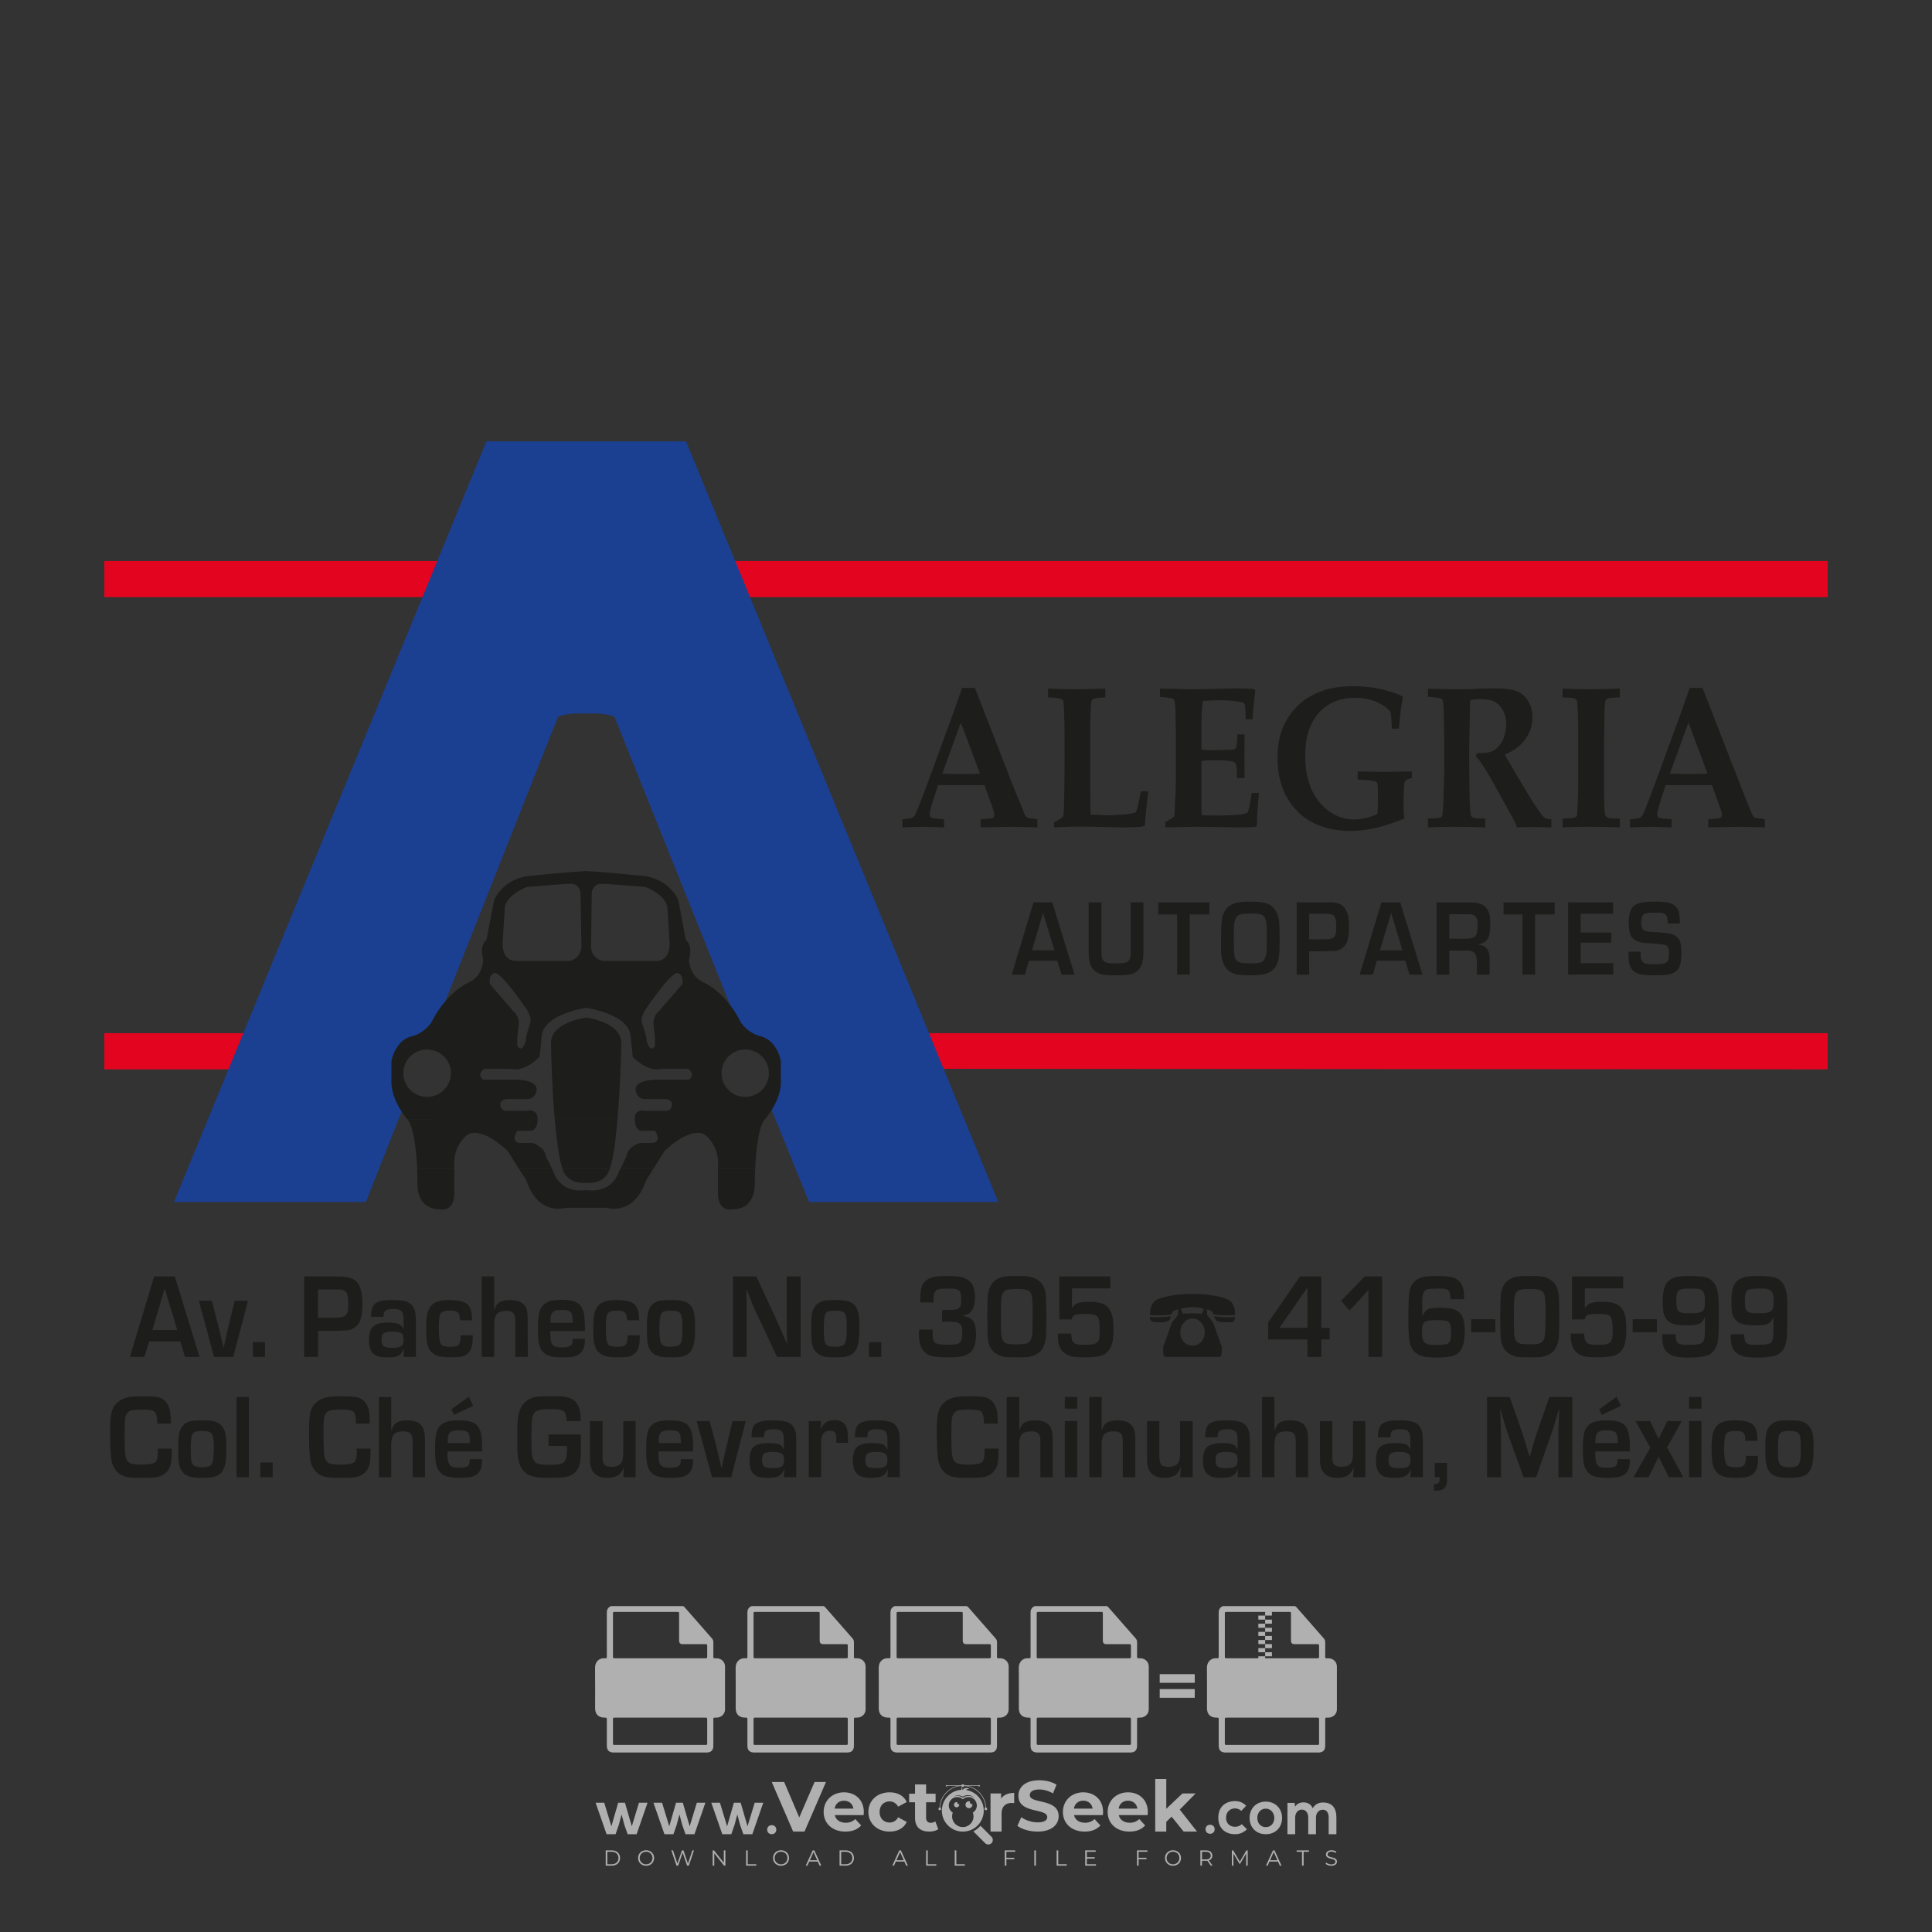 <?xml version="1.0" encoding="iso-8859-1"?>
<!-- Generator: Adobe Illustrator 27.0.0, SVG Export Plug-In . SVG Version: 6.00 Build 0)  -->
<svg version="1.1" id="Layer_1" xmlns="http://www.w3.org/2000/svg" xmlns:xlink="http://www.w3.org/1999/xlink" x="0px" y="0px"
	 viewBox="0 0 500 500" style="enable-background:new 0 0 500 500;" xml:space="preserve">
<rect x="0" y="0" width="500" height="500" fill="#333333" stroke="none"/>
<g id="watermark_1_">
	<g>
		<g id="watermark" style="opacity:0.61;">
			<g>
				<g>
					<g>
						<g>
							<polygon style="fill:#FFFFFF;" points="213.765,461.172 208.204,474.017 205.268,474.017 199.726,461.172 202.938,461.172 
								206.846,470.347 210.81,461.172 							"/>
						</g>
						<g>
							<path style="fill:#FFFFFF;" d="M223.507,469.741h-7.469c0.275,1.23,1.321,1.982,2.826,1.982c1.046,0,1.798-0.312,2.477-0.954
								l1.523,1.651c-0.917,1.046-2.294,1.597-4.074,1.597c-3.413,0-5.634-2.147-5.634-5.083c0-2.954,2.257-5.083,5.267-5.083
								c2.899,0,5.138,1.945,5.138,5.12C223.562,469.191,223.526,469.503,223.507,469.741 M216.002,468.071h4.863
								c-0.202-1.248-1.138-2.055-2.422-2.055C217.139,466.016,216.204,466.805,216.002,468.071"/>
						</g>
						<g>
							<path style="fill:#FFFFFF;" d="M224.735,468.934c0-2.973,2.294-5.083,5.505-5.083c2.074,0,3.707,0.899,4.423,2.514
								l-2.22,1.193c-0.532-0.936-1.321-1.358-2.221-1.358c-1.45,0-2.587,1.009-2.587,2.734c0,1.725,1.138,2.734,2.587,2.734
								c0.899,0,1.688-0.404,2.221-1.358l2.22,1.211c-0.716,1.578-2.349,2.495-4.423,2.495
								C227.029,474.017,224.735,471.907,224.735,468.934"/>
						</g>
						<g>
							<path style="fill:#FFFFFF;" d="M242.828,473.393c-0.587,0.422-1.45,0.624-2.331,0.624c-2.33,0-3.688-1.193-3.688-3.542
								v-4.055h-1.523v-2.202h1.523v-2.404h2.863v2.404h2.459v2.202h-2.459v4.019c0,0.844,0.458,1.303,1.229,1.303
								c0.422,0,0.844-0.128,1.156-0.367L242.828,473.393z"/>
						</g>
					</g>
					<g>
						<path style="fill:#FFFFFF;" d="M262.474,463.997v2.643c-0.238-0.018-0.422-0.037-0.642-0.037
							c-1.578,0-2.624,0.862-2.624,2.753v4.661h-2.863v-9.873h2.734v1.303C259.776,464.493,260.951,463.997,262.474,463.997"/>
					</g>
					<g>
						<path style="fill:#FFFFFF;" d="M263.299,472.53l1.009-2.239c1.083,0.789,2.697,1.339,4.239,1.339
							c1.762,0,2.477-0.587,2.477-1.376c0-2.404-7.469-0.752-7.469-5.524c0-2.184,1.762-4,5.413-4c1.615,0,3.267,0.385,4.459,1.138
							l-0.918,2.257c-1.193-0.679-2.422-1.009-3.56-1.009c-1.761,0-2.44,0.66-2.44,1.468c0,2.367,7.468,0.734,7.468,5.45
							c0,2.147-1.78,3.982-5.45,3.982C266.492,474.017,264.437,473.411,263.299,472.53"/>
					</g>
					<g>
						<path style="fill:#FFFFFF;" d="M285.428,469.741h-7.469c0.275,1.23,1.321,1.982,2.826,1.982c1.046,0,1.798-0.312,2.477-0.954
							l1.523,1.651c-0.918,1.046-2.294,1.597-4.074,1.597c-3.413,0-5.634-2.147-5.634-5.083c0-2.954,2.257-5.083,5.267-5.083
							c2.9,0,5.138,1.945,5.138,5.12C285.484,469.191,285.447,469.503,285.428,469.741 M277.923,468.071h4.863
							c-0.202-1.248-1.138-2.055-2.422-2.055C279.061,466.016,278.125,466.805,277.923,468.071"/>
					</g>
					<g>
						<path style="fill:#FFFFFF;" d="M297.007,469.741h-7.469c0.275,1.23,1.321,1.982,2.826,1.982c1.046,0,1.798-0.312,2.477-0.954
							l1.523,1.651c-0.918,1.046-2.294,1.597-4.074,1.597c-3.413,0-5.634-2.147-5.634-5.083c0-2.954,2.257-5.083,5.267-5.083
							c2.899,0,5.138,1.945,5.138,5.12C297.062,469.191,297.025,469.503,297.007,469.741 M289.501,468.071h4.863
							c-0.202-1.248-1.138-2.055-2.422-2.055C290.639,466.016,289.703,466.805,289.501,468.071"/>
					</g>
					<g>
						<polygon style="fill:#FFFFFF;" points="303.208,470.145 301.831,471.503 301.831,474.017 298.969,474.017 298.969,460.401 
							301.831,460.401 301.831,468.108 306.016,464.144 309.429,464.144 305.318,468.328 309.796,474.017 306.327,474.017 						"/>
					</g>
					<g>
						<path style="fill:#FFFFFF;" d="M256.601,475.359L256.601,475.359l-2.86-2.86c-0.435,0.508-0.953,0.943-1.534,1.284
							c-0.092,0.069-0.186,0.136-0.283,0.199l3.027,3.027c0.456,0.456,1.195,0.456,1.65,0
							C257.057,476.554,257.057,475.815,256.601,475.359"/>
					</g>
					<g>
						<path style="fill:#FFFFFF;" d="M249.984,463.244c0.221-0.173,0.495-0.281,0.797-0.281c0.042,0,0.083,0.002,0.124,0.006
							c-0.214-0.156-0.478-0.249-0.764-0.249c-0.395,0-0.744,0.18-0.981,0.458c-0.051,0-0.1,0.006-0.151,0.008
							c0.039-0.077,0.064-0.162,0.064-0.255c0-0.234-0.143-0.434-0.346-0.519c0.087,0.126,0.138,0.279,0.138,0.445
							c0,0.122-0.031,0.237-0.081,0.341c-2.811,0.201-5.03,2.539-5.03,5.4c0,2.993,2.426,5.42,5.42,5.42
							c2.993,0,5.42-2.426,5.42-5.42C254.595,465.879,252.593,463.635,249.984,463.244 M247.983,464.656
							c0.435,0,0.844,0.112,1.199,0.309c0.374-0.245,0.82-0.387,1.299-0.387c0.711,0,1.348,0.312,1.784,0.806
							c-0.435-0.379-1.004-0.61-1.627-0.61c-0.449,0-0.87,0.12-1.234,0.329c-0.079,0.046-0.156,0.096-0.229,0.15
							c-0.065-0.048-0.133-0.093-0.204-0.134c-0.369-0.219-0.8-0.344-1.26-0.344c-0.3,0-0.588,0.054-0.854,0.152
							C247.196,464.754,247.578,464.656,247.983,464.656 M251.772,469.098c0.115,0.305,0.181,0.634,0.181,0.979
							c0,1.534-1.244,2.777-2.778,2.777c-1.534,0-2.777-1.243-2.777-2.777c0-0.345,0.066-0.674,0.181-0.979
							c-0.62-0.382-1.035-1.064-1.035-1.846c0-1.197,0.971-2.168,2.168-2.168c0.565,0,1.078,0.218,1.463,0.572
							c0.386-0.354,0.899-0.572,1.464-0.572c1.197,0,2.168,0.971,2.168,2.168C252.807,468.034,252.392,468.716,251.772,469.098"/>
					</g>
					<g>
						<path style="fill:#FFFFFF;" d="M251.666,467.061c0,0.497-0.404,0.901-0.901,0.901c-0.497,0-0.901-0.404-0.901-0.901
							s0.404-0.901,0.901-0.901c0.101,0,0.197,0.017,0.287,0.047c-0.03,0.062-0.045,0.132-0.045,0.204
							c0,0.273,0.221,0.494,0.494,0.494c0.05,0,0.099-0.008,0.146-0.022C251.66,466.941,251.666,467,251.666,467.061"/>
					</g>
					<g>
						<path style="fill:#FFFFFF;" d="M248.255,467.061c0,0.376-0.305,0.681-0.681,0.681c-0.376,0-0.681-0.305-0.681-0.681
							s0.305-0.681,0.681-0.681c0.076,0,0.149,0.013,0.217,0.035c-0.023,0.047-0.034,0.1-0.034,0.155
							c0,0.206,0.167,0.374,0.374,0.374c0.038,0,0.075-0.006,0.11-0.017C248.25,466.97,248.255,467.015,248.255,467.061"/>
					</g>
					<g>
						<g>
							<g>
								<rect x="242.908" y="467.83" style="fill:#FFFFFF;" width="0.616" height="0.616"/>
							</g>
							<g>
								<rect x="254.827" y="467.83" style="fill:#FFFFFF;" width="0.616" height="0.616"/>
							</g>
							<g>
								<path style="fill:#FFFFFF;" d="M255.205,468.082h-0.14c0-3.248-2.642-5.89-5.89-5.89c-3.248,0-5.89,2.642-5.89,5.89h-0.14
									c0-1.611,0.627-3.125,1.766-4.264c1.139-1.139,2.653-1.766,4.264-1.766c1.611,0,3.125,0.627,4.264,1.766
									C254.578,464.957,255.205,466.471,255.205,468.082"/>
							</g>
						</g>
						<g>
							<rect x="248.868" y="461.814" style="fill:#FFFFFF;" width="0.616" height="0.616"/>
						</g>
						<g>
							<rect x="244.95" y="462.052" style="fill:#FFFFFF;" width="8.45" height="0.14"/>
						</g>
						<g>
							<path style="fill:#FFFFFF;" d="M245.174,462.15c0,0.108-0.088,0.196-0.196,0.196c-0.108,0-0.196-0.088-0.196-0.196
								c0-0.108,0.088-0.196,0.196-0.196C245.086,461.954,245.174,462.042,245.174,462.15"/>
						</g>
						<g>
							<path style="fill:#FFFFFF;" d="M253.596,462.15c0,0.108-0.088,0.196-0.196,0.196c-0.108,0-0.196-0.088-0.196-0.196
								c0-0.108,0.088-0.196,0.196-0.196C253.509,461.954,253.596,462.042,253.596,462.15"/>
						</g>
					</g>
				</g>
				<g>
					<path style="fill:#FFFFFF;" d="M314.356,473.409c0,1.559-2.364,1.559-2.364,0C311.993,471.851,314.356,471.851,314.356,473.409
						z"/>
				</g>
				<g>
					<g>
						<g>
							<path style="fill:#FFFFFF;" d="M161.739,466.549l1.772,6.088l1.855-6.088h2.215l-2.823,8.14h-2.33l-0.837-2.396l-0.722-2.708
								l-0.722,2.708l-0.837,2.396h-2.33l-2.839-8.14h2.231l1.855,6.088l1.756-6.088H161.739z"/>
						</g>
						<g>
							<path style="fill:#FFFFFF;" d="M176.713,466.549l1.772,6.088l1.855-6.088h2.215l-2.823,8.14h-2.33l-0.837-2.396l-0.722-2.708
								l-0.722,2.708l-0.837,2.396h-2.33l-2.839-8.14h2.231l1.855,6.088l1.756-6.088H176.713z"/>
						</g>
						<g>
							<path style="fill:#FFFFFF;" d="M191.687,466.549l1.772,6.088l1.855-6.088h2.215l-2.823,8.14h-2.33l-0.837-2.396l-0.722-2.708
								l-0.722,2.708l-0.837,2.396h-2.33l-2.839-8.14h2.231l1.855,6.088l1.756-6.088H191.687z"/>
						</g>
					</g>
					<g>
						<path style="fill:#FFFFFF;" d="M200.908,473.52c0,1.559-2.364,1.559-2.364,0C198.545,471.962,200.908,471.962,200.908,473.52z
							"/>
					</g>
					<g>
						<path style="fill:#FFFFFF;" d="M322.71,473.409c-0.935,0.919-1.919,1.28-3.117,1.28c-2.346,0-4.3-1.411-4.3-4.282
							s1.953-4.284,4.3-4.284c1.149,0,2.035,0.329,2.921,1.199l-1.264,1.329c-0.476-0.428-1.066-0.64-1.623-0.64
							c-1.346,0-2.33,0.985-2.33,2.396c0,1.542,1.05,2.362,2.297,2.362c0.64,0,1.28-0.18,1.772-0.672L322.71,473.409z"/>
					</g>
					<g>
						<path style="fill:#FFFFFF;" d="M331.805,470.472c0,2.33-1.591,4.217-4.217,4.217c-2.626,0-4.201-1.887-4.201-4.217
							c0-2.314,1.609-4.217,4.185-4.217C330.149,466.255,331.805,468.158,331.805,470.472z M325.389,470.472
							c0,1.231,0.739,2.38,2.199,2.38c1.46,0,2.199-1.149,2.199-2.38c0-1.215-0.854-2.396-2.199-2.396
							C326.144,468.077,325.389,469.258,325.389,470.472z"/>
					</g>
					<g>
						<path style="fill:#FFFFFF;" d="M338.572,474.689v-4.332c0-1.068-0.559-2.035-1.658-2.035c-1.082,0-1.722,0.967-1.722,2.035
							v4.332h-2.003v-8.107h1.855l0.148,0.985c0.426-0.82,1.362-1.116,2.133-1.116c0.969,0,1.937,0.394,2.396,1.51
							c0.723-1.149,1.658-1.478,2.708-1.478c2.297,0,3.43,1.412,3.43,3.84v4.365h-2.003v-4.365c0-1.066-0.442-1.97-1.526-1.97
							c-1.082,0-1.756,0.935-1.756,2.003v4.332H338.572z"/>
					</g>
				</g>
			</g>
		</g>
		<g style="opacity:0.61;">
			<g>
				<g>
					<path style="fill:#FFFFFF;" d="M345.988,431.299c-0.006-1.224-0.959-2.121-2.189-2.14c-0.924-0.014-0.832,0.12-0.834-0.867
						c-0.003-1.097-0.007-2.194,0.003-3.292c0.003-0.379-0.112-0.691-0.362-0.976c-2.342-2.668-4.678-5.342-7.019-8.011
						c-0.12-0.137-0.275-0.244-0.414-0.366c-6.214,0-12.427,0-18.641,0c-0.794,0.293-1.14,0.868-1.138,1.709
						c0.01,3.748,0.004,7.496,0.004,11.243c0,0.556-0.003,0.589-0.55,0.551c-1.497-0.102-2.516,0.986-2.497,2.492
						c0.044,3.476,0.013,6.953,0.014,10.429c0.001,1.58,0.867,2.443,2.45,2.449c0.582,0.002,0.582,0.002,0.582,0.6
						c0,2.219-0.001,4.438,0.001,6.657c0.001,1.192,0.58,1.771,1.768,1.771c8.013,0.001,16.027,0.001,24.04,0
						c1.168,0,1.755-0.583,1.757-1.745c0.002-2.256,0-4.512,0.001-6.768c0-0.512,0.002-0.511,0.52-0.515
						c0.271-0.002,0.541,0.008,0.809-0.058c0.996-0.246,1.69-1.044,1.694-2.069C346.003,438.696,346.005,434.997,345.988,431.299z
						 M317.537,417.162c5.337,0,10.674,0,16.01,0c0.548,0,0.554,0.007,0.554,0.561c0.001,2.243-0.001,4.486,0.001,6.73
						c0.001,0.811,0.249,1.059,1.06,1.059c1.91,0.001,3.821,0,5.731,0.001c0.458,0,0.479,0.021,0.481,0.483
						c0.003,0.887,0.002,1.775,0,2.662c-0.001,0.477-0.024,0.498-0.504,0.499c-3.895,0.001-7.79,0-11.684,0
						c-3.882,0-7.765,0-11.647,0c-0.55,0-0.552-0.001-0.552-0.561c-0.001-3.624-0.001-7.247,0-10.871
						C316.987,417.166,316.991,417.162,317.537,417.162z M340.822,451.579c-3.883,0.001-7.766,0-11.65,0c-3.871,0-7.742,0-11.613,0
						c-0.572,0-0.574-0.002-0.574-0.579c-0.001-1.997-0.001-3.994,0.001-5.991c0-0.464,0.023-0.486,0.478-0.487
						c7.803-0.001,15.607-0.001,23.41,0c0.478,0,0.499,0.02,0.499,0.503c0.002,1.997,0.001,3.994,0,5.991
						C341.375,451.574,341.37,451.579,340.822,451.579z"/>
				</g>
				<g>
					<g>
						<rect x="327.418" y="417.053" style="fill:#FFFFFF;" width="1.757" height="1.054"/>
					</g>
					<g>
						<rect x="325.662" y="418.107" style="fill:#FFFFFF;" width="1.757" height="1.054"/>
					</g>
					<g>
						<rect x="327.418" y="419.161" style="fill:#FFFFFF;" width="1.757" height="1.054"/>
					</g>
					<g>
						<rect x="325.662" y="420.215" style="fill:#FFFFFF;" width="1.757" height="1.054"/>
					</g>
					<g>
						<rect x="327.418" y="421.269" style="fill:#FFFFFF;" width="1.757" height="1.054"/>
					</g>
					<g>
						<rect x="325.662" y="422.323" style="fill:#FFFFFF;" width="1.757" height="1.054"/>
					</g>
					<g>
						<rect x="327.418" y="423.378" style="fill:#FFFFFF;" width="1.757" height="1.054"/>
					</g>
					<g>
						<rect x="325.662" y="424.432" style="fill:#FFFFFF;" width="1.757" height="1.054"/>
					</g>
					<g>
						<rect x="327.418" y="425.486" style="fill:#FFFFFF;" width="1.757" height="1.054"/>
					</g>
					<g>
						<rect x="325.662" y="426.54" style="fill:#FFFFFF;" width="1.757" height="1.054"/>
					</g>
					<g>
						<rect x="327.418" y="427.594" style="fill:#FFFFFF;" width="1.757" height="1.054"/>
					</g>
					<g>
						<rect x="325.662" y="428.648" style="fill:#FFFFFF;" width="1.757" height="1.054"/>
					</g>
				</g>
			</g>
			<g>
				<path style="fill:#FFFFFF;" d="M187.637,431.299c-0.006-1.224-0.959-2.121-2.189-2.14c-0.924-0.014-0.832,0.12-0.834-0.867
					c-0.003-1.097-0.007-2.194,0.003-3.292c0.003-0.379-0.112-0.691-0.362-0.976c-2.342-2.668-4.678-5.342-7.019-8.011
					c-0.12-0.137-0.275-0.244-0.414-0.366c-6.214,0-12.427,0-18.641,0c-0.794,0.293-1.14,0.868-1.138,1.709
					c0.01,3.748,0.004,7.496,0.004,11.243c0,0.556-0.003,0.589-0.55,0.551c-1.497-0.102-2.516,0.986-2.497,2.492
					c0.044,3.476,0.013,6.953,0.014,10.429c0.001,1.58,0.867,2.443,2.45,2.449c0.582,0.002,0.582,0.002,0.582,0.6
					c0,2.219-0.001,4.438,0.001,6.657c0.001,1.192,0.58,1.771,1.768,1.771c8.013,0.001,16.027,0.001,24.04,0
					c1.168,0,1.755-0.583,1.757-1.745c0.002-2.256,0-4.512,0.001-6.768c0-0.512,0.002-0.511,0.52-0.515
					c0.271-0.002,0.541,0.008,0.809-0.058c0.996-0.246,1.69-1.044,1.694-2.069C187.652,438.696,187.655,434.997,187.637,431.299z
					 M159.187,417.162c5.337,0,10.674,0,16.01,0c0.548,0,0.554,0.007,0.554,0.561c0.001,2.243-0.001,4.486,0.001,6.73
					c0.001,0.811,0.249,1.059,1.06,1.059c1.91,0.001,3.821,0,5.731,0.001c0.458,0,0.479,0.021,0.481,0.483
					c0.003,0.887,0.002,1.775,0,2.662c-0.001,0.477-0.024,0.498-0.504,0.499c-3.895,0.001-7.79,0-11.684,0
					c-3.882,0-7.765,0-11.647,0c-0.55,0-0.552-0.001-0.552-0.561c-0.001-3.624-0.001-7.247,0-10.871
					C158.636,417.166,158.64,417.162,159.187,417.162z M182.472,451.579c-3.883,0.001-7.766,0-11.65,0c-3.871,0-7.742,0-11.613,0
					c-0.572,0-0.574-0.002-0.574-0.579c-0.001-1.997-0.001-3.994,0.001-5.991c0-0.464,0.023-0.486,0.478-0.487
					c7.803-0.001,15.607-0.001,23.41,0c0.478,0,0.499,0.02,0.499,0.503c0.002,1.997,0.001,3.994,0,5.991
					C183.024,451.574,183.019,451.579,182.472,451.579z"/>
			</g>
			<g>
				<path style="fill:#FFFFFF;" d="M159.779,440.669v-7.897h2.779c0.375,0,0.726,0.061,1.053,0.182
					c0.327,0.121,0.612,0.292,0.855,0.513c0.242,0.221,0.434,0.483,0.573,0.789c0.14,0.305,0.21,0.642,0.21,1.009
					c0,0.375-0.07,0.715-0.21,1.02c-0.14,0.305-0.331,0.568-0.573,0.789c-0.243,0.221-0.528,0.392-0.855,0.513
					c-0.327,0.121-0.678,0.182-1.053,0.182h-1.29v2.901H159.779z M162.58,436.356c0.39,0,0.684-0.111,0.882-0.331
					c0.199-0.22,0.298-0.474,0.298-0.761c0-0.14-0.024-0.276-0.072-0.408c-0.048-0.132-0.121-0.248-0.221-0.347
					c-0.099-0.099-0.223-0.178-0.37-0.237c-0.147-0.059-0.32-0.089-0.518-0.089h-1.312v2.173H162.58z"/>
				<path style="fill:#FFFFFF;" d="M166.308,432.771h1.731l3.177,5.294h0.088l-0.088-1.522v-3.772h1.478v7.897h-1.566l-3.353-5.592
					h-0.088l0.088,1.522v4.07h-1.467V432.771z"/>
				<path style="fill:#FFFFFF;" d="M177.922,436.334h3.872c0.022,0.089,0.04,0.195,0.055,0.32c0.014,0.125,0.022,0.25,0.022,0.375
					c0,0.507-0.077,0.985-0.231,1.434c-0.154,0.449-0.397,0.849-0.728,1.202c-0.353,0.375-0.776,0.666-1.268,0.871
					c-0.493,0.206-1.055,0.309-1.688,0.309c-0.574,0-1.114-0.103-1.622-0.309c-0.507-0.206-0.948-0.492-1.323-0.86
					c-0.375-0.367-0.673-0.803-0.894-1.307c-0.221-0.504-0.331-1.053-0.331-1.649c0-0.595,0.11-1.145,0.331-1.649
					c0.221-0.504,0.518-0.939,0.894-1.307c0.375-0.367,0.816-0.654,1.323-0.86c0.507-0.206,1.048-0.309,1.622-0.309
					c0.64,0,1.211,0.11,1.715,0.331c0.504,0.221,0.935,0.526,1.296,0.915l-1.025,1.004c-0.258-0.272-0.544-0.48-0.861-0.623
					c-0.316-0.143-0.695-0.215-1.136-0.215c-0.361,0-0.703,0.065-1.026,0.193c-0.324,0.129-0.607,0.311-0.85,0.546
					c-0.242,0.235-0.436,0.52-0.579,0.855c-0.143,0.335-0.215,0.708-0.215,1.119c0,0.412,0.072,0.785,0.215,1.12
					c0.143,0.335,0.338,0.62,0.584,0.855c0.246,0.235,0.531,0.418,0.855,0.546c0.323,0.129,0.669,0.193,1.037,0.193
					c0.419,0,0.773-0.061,1.064-0.182c0.29-0.121,0.538-0.278,0.744-0.469c0.148-0.132,0.275-0.3,0.381-0.502
					c0.106-0.202,0.189-0.428,0.248-0.678h-2.482V436.334z"/>
			</g>
			<g>
				<path style="fill:#FFFFFF;" d="M224.019,431.299c-0.006-1.224-0.959-2.121-2.189-2.14c-0.924-0.014-0.832,0.12-0.834-0.867
					c-0.003-1.097-0.007-2.194,0.003-3.292c0.003-0.379-0.112-0.691-0.362-0.976c-2.342-2.668-4.678-5.342-7.019-8.011
					c-0.12-0.137-0.275-0.244-0.414-0.366c-6.214,0-12.427,0-18.641,0c-0.794,0.293-1.14,0.868-1.138,1.709
					c0.01,3.748,0.004,7.496,0.004,11.243c0,0.556-0.003,0.589-0.55,0.551c-1.497-0.102-2.516,0.986-2.497,2.492
					c0.044,3.476,0.013,6.953,0.014,10.429c0.001,1.58,0.867,2.443,2.45,2.449c0.582,0.002,0.582,0.002,0.582,0.6
					c0,2.219-0.001,4.438,0.001,6.657c0.001,1.192,0.58,1.771,1.768,1.771c8.013,0.001,16.027,0.001,24.04,0
					c1.168,0,1.755-0.583,1.757-1.745c0.002-2.256,0-4.512,0.001-6.768c0-0.512,0.002-0.511,0.52-0.515
					c0.271-0.002,0.541,0.008,0.809-0.058c0.997-0.246,1.69-1.044,1.694-2.069C224.034,438.696,224.036,434.997,224.019,431.299z
					 M195.568,417.162c5.337,0,10.674,0,16.01,0c0.548,0,0.554,0.007,0.554,0.561c0.001,2.243-0.001,4.486,0.001,6.73
					c0.001,0.811,0.249,1.059,1.06,1.059c1.91,0.001,3.821,0,5.731,0.001c0.458,0,0.479,0.021,0.481,0.483
					c0.003,0.887,0.002,1.775,0,2.662c-0.001,0.477-0.024,0.498-0.504,0.499c-3.895,0.001-7.79,0-11.684,0
					c-3.882,0-7.765,0-11.647,0c-0.55,0-0.552-0.001-0.552-0.561c-0.001-3.624-0.001-7.247,0-10.871
					C195.018,417.166,195.022,417.162,195.568,417.162z M218.854,451.579c-3.883,0.001-7.766,0-11.65,0c-3.871,0-7.742,0-11.613,0
					c-0.572,0-0.574-0.002-0.574-0.579c-0.001-1.997-0.001-3.994,0.001-5.991c0-0.464,0.023-0.486,0.478-0.487
					c7.803-0.001,15.607-0.001,23.41,0c0.478,0,0.499,0.02,0.499,0.503c0.002,1.997,0.001,3.994,0,5.991
					C219.406,451.574,219.401,451.579,218.854,451.579z"/>
			</g>
			<g>
				<path style="fill:#FFFFFF;" d="M205.111,432.771h1.699l2.967,7.897h-1.644l-0.651-1.886h-3.044l-0.651,1.886h-1.643
					L205.111,432.771z M206.997,437.415l-0.706-1.974l-0.287-0.96h-0.088l-0.287,0.96l-0.706,1.974H206.997z"/>
				<path style="fill:#FFFFFF;" d="M211.331,434.536c-0.125,0-0.245-0.024-0.359-0.072c-0.114-0.048-0.213-0.114-0.298-0.199
					c-0.084-0.084-0.151-0.182-0.198-0.292c-0.048-0.11-0.072-0.232-0.072-0.364s0.024-0.254,0.072-0.364
					c0.048-0.11,0.114-0.208,0.198-0.292c0.084-0.084,0.184-0.151,0.298-0.198c0.114-0.048,0.233-0.072,0.359-0.072
					c0.257,0,0.478,0.09,0.662,0.27c0.184,0.181,0.276,0.399,0.276,0.656s-0.092,0.476-0.276,0.656
					C211.809,434.446,211.589,434.536,211.331,434.536z M210.615,440.669v-5.404h1.445v5.404H210.615z"/>
			</g>
			<g>
				<path style="fill:#FFFFFF;" d="M261.044,431.299c-0.006-1.224-0.959-2.121-2.189-2.14c-0.924-0.014-0.832,0.12-0.834-0.867
					c-0.003-1.097-0.007-2.194,0.003-3.292c0.003-0.379-0.112-0.691-0.362-0.976c-2.342-2.668-4.678-5.342-7.019-8.011
					c-0.12-0.137-0.275-0.244-0.414-0.366c-6.214,0-12.427,0-18.641,0c-0.794,0.293-1.14,0.868-1.138,1.709
					c0.01,3.748,0.004,7.496,0.004,11.243c0,0.556-0.003,0.589-0.55,0.551c-1.497-0.102-2.516,0.986-2.497,2.492
					c0.044,3.476,0.013,6.953,0.014,10.429c0.001,1.58,0.867,2.443,2.45,2.449c0.582,0.002,0.582,0.002,0.582,0.6
					c0,2.219-0.001,4.438,0.001,6.657c0.001,1.192,0.58,1.771,1.768,1.771c8.013,0.001,16.027,0.001,24.04,0
					c1.168,0,1.755-0.583,1.757-1.745c0.002-2.256,0-4.512,0.001-6.768c0-0.512,0.002-0.511,0.52-0.515
					c0.271-0.002,0.541,0.008,0.809-0.058c0.996-0.246,1.69-1.044,1.694-2.069C261.059,438.696,261.061,434.997,261.044,431.299z
					 M232.593,417.162c5.337,0,10.674,0,16.01,0c0.548,0,0.554,0.007,0.554,0.561c0.001,2.243-0.001,4.486,0.001,6.73
					c0.001,0.811,0.249,1.059,1.06,1.059c1.91,0.001,3.821,0,5.731,0.001c0.458,0,0.479,0.021,0.481,0.483
					c0.003,0.887,0.002,1.775,0,2.662c-0.001,0.477-0.024,0.498-0.504,0.499c-3.895,0.001-7.79,0-11.684,0
					c-3.882,0-7.765,0-11.647,0c-0.55,0-0.552-0.001-0.552-0.561c-0.001-3.624-0.001-7.247,0-10.871
					C232.042,417.166,232.047,417.162,232.593,417.162z M255.878,451.579c-3.883,0.001-7.766,0-11.65,0c-3.871,0-7.742,0-11.613,0
					c-0.572,0-0.574-0.002-0.574-0.579c-0.001-1.997-0.001-3.994,0.001-5.991c0-0.464,0.023-0.486,0.478-0.487
					c7.803-0.001,15.607-0.001,23.41,0c0.478,0,0.499,0.02,0.499,0.503c0.002,1.997,0.001,3.994,0,5.991
					C256.431,451.574,256.426,451.579,255.878,451.579z"/>
			</g>
			<g>
				<path style="fill:#FFFFFF;" d="M236.361,440.845c-0.338,0-0.662-0.048-0.971-0.143c-0.309-0.095-0.592-0.239-0.849-0.43
					c-0.257-0.191-0.481-0.425-0.673-0.7c-0.191-0.276-0.342-0.597-0.452-0.965l1.401-0.551c0.103,0.397,0.283,0.726,0.54,0.987
					c0.257,0.261,0.596,0.392,1.015,0.392c0.154,0,0.303-0.02,0.447-0.061c0.143-0.04,0.272-0.099,0.386-0.176
					s0.204-0.175,0.27-0.292c0.066-0.118,0.099-0.254,0.099-0.408c0-0.147-0.026-0.279-0.077-0.397
					c-0.051-0.117-0.138-0.227-0.259-0.331c-0.121-0.103-0.28-0.202-0.475-0.298c-0.195-0.095-0.435-0.195-0.722-0.298l-0.485-0.176
					c-0.213-0.073-0.429-0.173-0.645-0.298c-0.217-0.125-0.413-0.276-0.59-0.452c-0.177-0.176-0.322-0.384-0.436-0.623
					c-0.114-0.239-0.171-0.509-0.171-0.81c0-0.309,0.06-0.597,0.182-0.866c0.121-0.268,0.294-0.503,0.518-0.706
					c0.224-0.202,0.492-0.36,0.805-0.474s0.66-0.171,1.042-0.171c0.397,0,0.74,0.053,1.031,0.16
					c0.291,0.107,0.537,0.243,0.739,0.408c0.202,0.165,0.366,0.348,0.491,0.546c0.125,0.199,0.217,0.386,0.276,0.563l-1.312,0.551
					c-0.074-0.221-0.208-0.419-0.402-0.596c-0.195-0.176-0.462-0.265-0.8-0.265c-0.324,0-0.592,0.075-0.805,0.226
					c-0.213,0.151-0.32,0.348-0.32,0.59c0,0.235,0.103,0.436,0.309,0.601c0.206,0.165,0.533,0.325,0.982,0.48l0.497,0.165
					c0.316,0.111,0.605,0.237,0.866,0.381c0.261,0.143,0.485,0.314,0.673,0.513c0.187,0.199,0.331,0.425,0.43,0.678
					c0.1,0.254,0.149,0.546,0.149,0.877c0,0.412-0.083,0.767-0.248,1.064c-0.165,0.298-0.377,0.542-0.634,0.734
					c-0.258,0.191-0.548,0.335-0.872,0.43C236.986,440.797,236.67,440.845,236.361,440.845z"/>
				<path style="fill:#FFFFFF;" d="M239.516,432.771h1.61l1.633,4.754l0.287,1.015h0.088l0.309-1.015l1.699-4.754h1.61l-2.879,7.897
					h-1.566L239.516,432.771z"/>
				<path style="fill:#FFFFFF;" d="M251.097,436.334h3.871c0.022,0.089,0.04,0.195,0.055,0.32c0.015,0.125,0.023,0.25,0.023,0.375
					c0,0.507-0.078,0.985-0.232,1.434c-0.154,0.449-0.397,0.849-0.728,1.202c-0.353,0.375-0.775,0.666-1.268,0.871
					c-0.493,0.206-1.055,0.309-1.688,0.309c-0.574,0-1.114-0.103-1.621-0.309c-0.507-0.206-0.949-0.492-1.324-0.86
					c-0.375-0.367-0.673-0.803-0.894-1.307c-0.22-0.504-0.331-1.053-0.331-1.649c0-0.595,0.11-1.145,0.331-1.649
					c0.221-0.504,0.518-0.939,0.894-1.307c0.375-0.367,0.816-0.654,1.324-0.86c0.507-0.206,1.047-0.309,1.621-0.309
					c0.64,0,1.211,0.11,1.715,0.331c0.504,0.221,0.936,0.526,1.296,0.915l-1.026,1.004c-0.257-0.272-0.544-0.48-0.861-0.623
					c-0.316-0.143-0.694-0.215-1.136-0.215c-0.36,0-0.702,0.065-1.026,0.193c-0.323,0.129-0.607,0.311-0.849,0.546
					c-0.243,0.235-0.436,0.52-0.579,0.855c-0.143,0.335-0.215,0.708-0.215,1.119c0,0.412,0.072,0.785,0.215,1.12
					c0.143,0.335,0.338,0.62,0.585,0.855c0.246,0.235,0.531,0.418,0.854,0.546c0.324,0.129,0.669,0.193,1.037,0.193
					c0.419,0,0.774-0.061,1.064-0.182c0.29-0.121,0.539-0.278,0.745-0.469c0.147-0.132,0.274-0.3,0.38-0.502
					c0.107-0.202,0.189-0.428,0.248-0.678h-2.482V436.334z"/>
			</g>
			<g>
				<path style="fill:#FFFFFF;" d="M297.3,431.299c-0.006-1.224-0.959-2.121-2.189-2.14c-0.924-0.014-0.832,0.12-0.834-0.867
					c-0.003-1.097-0.007-2.194,0.003-3.292c0.003-0.379-0.112-0.691-0.362-0.976c-2.342-2.668-4.678-5.342-7.019-8.011
					c-0.12-0.137-0.275-0.244-0.414-0.366c-6.214,0-12.427,0-18.641,0c-0.794,0.293-1.14,0.868-1.138,1.709
					c0.01,3.748,0.004,7.496,0.004,11.243c0,0.556-0.003,0.589-0.55,0.551c-1.497-0.102-2.516,0.986-2.497,2.492
					c0.044,3.476,0.013,6.953,0.014,10.429c0.001,1.58,0.867,2.443,2.45,2.449c0.582,0.002,0.582,0.002,0.582,0.6
					c0,2.219-0.001,4.438,0.001,6.657c0.001,1.192,0.58,1.771,1.768,1.771c8.013,0.001,16.027,0.001,24.04,0
					c1.168,0,1.755-0.583,1.757-1.745c0.002-2.256,0-4.512,0.001-6.768c0-0.512,0.002-0.511,0.52-0.515
					c0.271-0.002,0.541,0.008,0.809-0.058c0.996-0.246,1.69-1.044,1.694-2.069C297.315,438.696,297.318,434.997,297.3,431.299z
					 M268.85,417.162c5.337,0,10.674,0,16.01,0c0.548,0,0.554,0.007,0.554,0.561c0.001,2.243-0.001,4.486,0.001,6.73
					c0.001,0.811,0.249,1.059,1.06,1.059c1.91,0.001,3.821,0,5.731,0.001c0.458,0,0.479,0.021,0.481,0.483
					c0.003,0.887,0.002,1.775,0,2.662c-0.001,0.477-0.024,0.498-0.504,0.499c-3.895,0.001-7.79,0-11.684,0
					c-3.882,0-7.765,0-11.647,0c-0.55,0-0.552-0.001-0.552-0.561c-0.001-3.624-0.001-7.247,0-10.871
					C268.299,417.166,268.303,417.162,268.85,417.162z M292.135,451.579c-3.883,0.001-7.766,0-11.65,0c-3.871,0-7.742,0-11.613,0
					c-0.572,0-0.574-0.002-0.574-0.579c-0.001-1.997-0.001-3.994,0.001-5.991c0-0.464,0.023-0.486,0.478-0.487
					c7.803-0.001,15.607-0.001,23.41,0c0.478,0,0.499,0.02,0.499,0.503c0.001,1.997,0.001,3.994,0,5.991
					C292.687,451.574,292.682,451.579,292.135,451.579z"/>
			</g>
			<g>
				<path style="fill:#FFFFFF;" d="M272.966,434.183v1.831h3.165v1.412h-3.165v1.831h3.518v1.412h-5.007v-7.897h5.007v1.412H272.966
					z"/>
				<path style="fill:#FFFFFF;" d="M277.852,440.669v-7.897h2.779c0.375,0,0.726,0.061,1.053,0.182
					c0.327,0.121,0.612,0.292,0.855,0.513c0.243,0.221,0.434,0.483,0.574,0.789c0.14,0.305,0.209,0.642,0.209,1.009
					c0,0.375-0.07,0.715-0.209,1.02c-0.14,0.305-0.331,0.568-0.574,0.789c-0.243,0.221-0.528,0.392-0.855,0.513
					c-0.327,0.121-0.678,0.182-1.053,0.182h-1.29v2.901H277.852z M280.653,436.356c0.389,0,0.684-0.111,0.882-0.331
					c0.199-0.22,0.298-0.474,0.298-0.761c0-0.14-0.024-0.276-0.072-0.408c-0.048-0.132-0.121-0.248-0.221-0.347
					c-0.099-0.099-0.222-0.178-0.37-0.237c-0.147-0.059-0.32-0.089-0.518-0.089h-1.312v2.173H280.653z"/>
				<path style="fill:#FFFFFF;" d="M286.797,440.845c-0.338,0-0.662-0.048-0.971-0.143c-0.309-0.095-0.592-0.239-0.849-0.43
					c-0.257-0.191-0.482-0.425-0.673-0.7c-0.191-0.276-0.342-0.597-0.452-0.965l1.401-0.551c0.103,0.397,0.283,0.726,0.541,0.987
					c0.257,0.261,0.595,0.392,1.015,0.392c0.154,0,0.303-0.02,0.447-0.061c0.143-0.04,0.272-0.099,0.386-0.176
					c0.114-0.077,0.204-0.175,0.27-0.292c0.066-0.118,0.1-0.254,0.1-0.408c0-0.147-0.026-0.279-0.077-0.397
					c-0.051-0.117-0.138-0.227-0.259-0.331c-0.121-0.103-0.279-0.202-0.474-0.298c-0.195-0.095-0.436-0.195-0.723-0.298
					l-0.485-0.176c-0.213-0.073-0.428-0.173-0.645-0.298c-0.217-0.125-0.414-0.276-0.59-0.452c-0.176-0.176-0.322-0.384-0.436-0.623
					c-0.114-0.239-0.171-0.509-0.171-0.81c0-0.309,0.061-0.597,0.182-0.866c0.121-0.268,0.294-0.503,0.518-0.706
					c0.224-0.202,0.493-0.36,0.805-0.474c0.312-0.114,0.66-0.171,1.042-0.171c0.397,0,0.741,0.053,1.031,0.16
					c0.29,0.107,0.537,0.243,0.739,0.408c0.202,0.165,0.365,0.348,0.491,0.546c0.125,0.199,0.217,0.386,0.276,0.563l-1.312,0.551
					c-0.074-0.221-0.208-0.419-0.403-0.596c-0.195-0.176-0.462-0.265-0.799-0.265c-0.324,0-0.592,0.075-0.805,0.226
					c-0.213,0.151-0.32,0.348-0.32,0.59c0,0.235,0.103,0.436,0.309,0.601c0.206,0.165,0.533,0.325,0.982,0.48l0.496,0.165
					c0.316,0.111,0.605,0.237,0.866,0.381c0.261,0.143,0.485,0.314,0.673,0.513c0.187,0.199,0.331,0.425,0.43,0.678
					c0.099,0.254,0.149,0.546,0.149,0.877c0,0.412-0.083,0.767-0.248,1.064c-0.165,0.298-0.377,0.542-0.634,0.734
					c-0.258,0.191-0.548,0.335-0.872,0.43C287.422,440.797,287.105,440.845,286.797,440.845z"/>
			</g>
			<g>
				<path style="fill:#FFFFFF;" d="M321.394,439.168l4.004-4.985h-3.827v-1.412h5.559v1.5l-3.96,4.985h4.004v1.412h-5.779V439.168z"
					/>
				<path style="fill:#FFFFFF;" d="M328.409,432.771h1.489v7.897h-1.489V432.771z"/>
				<path style="fill:#FFFFFF;" d="M331.486,440.669v-7.897h2.779c0.375,0,0.726,0.061,1.053,0.182
					c0.327,0.121,0.612,0.292,0.855,0.513s0.434,0.483,0.574,0.789c0.14,0.305,0.209,0.642,0.209,1.009
					c0,0.375-0.07,0.715-0.209,1.02c-0.14,0.305-0.331,0.568-0.574,0.789c-0.243,0.221-0.528,0.392-0.855,0.513
					c-0.327,0.121-0.678,0.182-1.053,0.182h-1.29v2.901H331.486z M334.288,436.356c0.389,0,0.684-0.111,0.882-0.331
					c0.199-0.22,0.298-0.474,0.298-0.761c0-0.14-0.024-0.276-0.072-0.408c-0.048-0.132-0.121-0.248-0.221-0.347
					c-0.099-0.099-0.222-0.178-0.37-0.237c-0.147-0.059-0.32-0.089-0.518-0.089h-1.312v2.173H334.288z"/>
			</g>
		</g>
		<g style="opacity:0.61;">
			<path style="fill:#FFFFFF;" d="M300.133,433.27h9.067v2.242h-9.067V433.27z M300.133,437.136h9.067v2.243h-9.067V437.136z"/>
		</g>
	</g>
	<g style="opacity:0.61;">
		<path style="fill:#FFFFFF;" d="M156.756,478.878h1.607c1.263,0,2.114,0.812,2.114,1.974c0,1.161-0.851,1.973-2.114,1.973h-1.607
			V478.878z M158.34,482.464c1.049,0,1.725-0.665,1.725-1.612c0-0.947-0.677-1.613-1.725-1.613h-1.167v3.225H158.34z"/>
		<path style="fill:#FFFFFF;" d="M165.139,480.851c0-1.15,0.879-2.007,2.075-2.007c1.184,0,2.069,0.851,2.069,2.007
			c0,1.156-0.885,2.007-2.069,2.007C166.019,482.858,165.139,482.002,165.139,480.851z M168.866,480.851
			c0-0.942-0.705-1.635-1.652-1.635c-0.953,0-1.663,0.693-1.663,1.635c0,0.941,0.71,1.635,1.663,1.635
			C168.162,482.486,168.866,481.793,168.866,480.851z"/>
		<path style="fill:#FFFFFF;" d="M179.596,478.878l-1.331,3.947h-0.44l-1.156-3.366l-1.161,3.366h-0.434l-1.331-3.947h0.429
			l1.139,3.394l1.178-3.394h0.389l1.161,3.411l1.156-3.411H179.596z"/>
		<path style="fill:#FFFFFF;" d="M187.731,478.878v3.947h-0.344l-2.537-3.202v3.202h-0.417v-3.947h0.344l2.543,3.203v-3.203H187.731
			z"/>
		<path style="fill:#FFFFFF;" d="M193.093,478.878h0.417v3.586h2.21v0.361h-2.627V478.878z"/>
		<path style="fill:#FFFFFF;" d="M200.061,480.851c0-1.15,0.879-2.007,2.075-2.007c1.184,0,2.069,0.851,2.069,2.007
			c0,1.156-0.885,2.007-2.069,2.007C200.941,482.858,200.061,482.002,200.061,480.851z M203.788,480.851
			c0-0.942-0.705-1.635-1.652-1.635c-0.953,0-1.663,0.693-1.663,1.635c0,0.941,0.71,1.635,1.663,1.635
			C203.083,482.486,203.788,481.793,203.788,480.851z"/>
		<path style="fill:#FFFFFF;" d="M211.636,481.77h-2.199l-0.474,1.054h-0.434l1.804-3.947h0.412l1.804,3.947h-0.44L211.636,481.77z
			 M211.484,481.432l-0.947-2.12l-0.947,2.12H211.484z"/>
		<path style="fill:#FFFFFF;" d="M217.28,478.878h1.607c1.263,0,2.114,0.812,2.114,1.974c0,1.161-0.851,1.973-2.114,1.973h-1.607
			V478.878z M218.864,482.464c1.049,0,1.725-0.665,1.725-1.612c0-0.947-0.677-1.613-1.725-1.613h-1.167v3.225H218.864z"/>
		<path style="fill:#FFFFFF;" d="M234.041,481.77h-2.199l-0.474,1.054h-0.434l1.804-3.947h0.412l1.804,3.947h-0.44L234.041,481.77z
			 M233.889,481.432l-0.947-2.12l-0.947,2.12H233.889z"/>
		<path style="fill:#FFFFFF;" d="M239.685,478.878h0.417v3.586h2.21v0.361h-2.627V478.878z"/>
		<path style="fill:#FFFFFF;" d="M247.082,478.878h0.417v3.586h2.21v0.361h-2.627V478.878z"/>
		<path style="fill:#FFFFFF;" d="M260.449,479.239v1.551h2.041v0.361h-2.041v1.675h-0.417v-3.947h2.706v0.361H260.449z"/>
		<path style="fill:#FFFFFF;" d="M267.678,478.878h0.417v3.947h-0.417V478.878z"/>
		<path style="fill:#FFFFFF;" d="M273.456,478.878h0.417v3.586h2.21v0.361h-2.627V478.878z"/>
		<path style="fill:#FFFFFF;" d="M283.644,482.464v0.361h-2.791v-3.947h2.706v0.361h-2.289v1.404h2.041v0.355h-2.041v1.466H283.644z
			"/>
		<path style="fill:#FFFFFF;" d="M294.672,479.239v1.551h2.041v0.361h-2.041v1.675h-0.417v-3.947h2.706v0.361H294.672z"/>
		<path style="fill:#FFFFFF;" d="M301.5,480.851c0-1.15,0.879-2.007,2.075-2.007c1.184,0,2.069,0.851,2.069,2.007
			c0,1.156-0.885,2.007-2.069,2.007C302.379,482.858,301.5,482.002,301.5,480.851z M305.226,480.851
			c0-0.942-0.705-1.635-1.652-1.635c-0.953,0-1.663,0.693-1.663,1.635c0,0.941,0.71,1.635,1.663,1.635
			C304.522,482.486,305.226,481.793,305.226,480.851z"/>
		<path style="fill:#FFFFFF;" d="M313.351,482.825l-0.902-1.269c-0.102,0.011-0.203,0.017-0.316,0.017h-1.06v1.252h-0.417v-3.947
			h1.477c1.004,0,1.613,0.507,1.613,1.353c0,0.62-0.327,1.054-0.902,1.24l0.964,1.353H313.351z M313.328,480.231
			c0-0.632-0.417-0.992-1.207-0.992h-1.048v1.979h1.048C312.911,481.218,313.328,480.851,313.328,480.231z"/>
		<path style="fill:#FFFFFF;" d="M322.907,478.878v3.947h-0.4v-3.158l-1.551,2.656h-0.197l-1.551-2.639v3.14h-0.4v-3.947h0.344
			l1.714,2.926l1.697-2.926H322.907z"/>
		<path style="fill:#FFFFFF;" d="M330.744,481.77h-2.199l-0.473,1.054h-0.434l1.804-3.947h0.411l1.804,3.947h-0.44L330.744,481.77z
			 M330.592,481.432l-0.947-2.12l-0.947,2.12H330.592z"/>
		<path style="fill:#FFFFFF;" d="M336.957,479.239h-1.387v-0.361h3.192v0.361h-1.387v3.586h-0.417V479.239z"/>
		<path style="fill:#FFFFFF;" d="M343.063,482.346l0.164-0.321c0.282,0.276,0.784,0.479,1.302,0.479c0.739,0,1.06-0.31,1.06-0.699
			c0-1.083-2.43-0.417-2.43-1.877c0-0.581,0.451-1.083,1.455-1.083c0.446,0,0.908,0.13,1.224,0.35l-0.141,0.333
			c-0.338-0.22-0.733-0.327-1.083-0.327c-0.722,0-1.043,0.321-1.043,0.716c0,1.083,2.43,0.429,2.43,1.866
			c0,0.581-0.462,1.077-1.472,1.077C343.937,482.858,343.356,482.65,343.063,482.346z"/>
	</g>
</g>
<g>
</g>
<g>
	<path style="fill-rule:evenodd;clip-rule:evenodd;fill:#E30520;" d="M188.269,267.393H473v9.352l-272.983-0.17
		c-0.342-3.308-3.65-5.532-3.65-5.532l-5.361-1.882L188.269,267.393L188.269,267.393z M27,267.393h82.972l-4.733,2.68
		c-2.908,2.111-4.163,4.449-4.449,6.672H27V267.393L27,267.393z"/>
	<polygon style="fill-rule:evenodd;clip-rule:evenodd;fill:#E30520;" points="27,145.186 473,145.186 473,154.539 27,154.539 
		27,145.186 	"/>
	<path style="fill-rule:evenodd;clip-rule:evenodd;fill:#1B3F91;" d="M153.142,114.221h24.407l80.806,196.854h-48.986
		l-11.405-28.114c6.102-5.646-1.597-11.918-1.597-11.918l-3.536-1.255l-33.759-84.17c0,0-1.14-1.141-7.356-0.97
		c-6.216-0.171-7.357,0.97-7.357,0.97l-31.82,80.35l-7.299,4.105c-3.365,8.44-3.136,13.743-0.856,16.481l-9.694,24.521H45.021
		l80.863-196.854h24.407H153.142L153.142,114.221z"/>
	<path style="fill-rule:evenodd;clip-rule:evenodd;fill:#1D1D1B;" d="M233.548,214.131v-2.11c1.255-0.114,2.052-0.228,2.28-0.286
		c0.229-0.057,0.457-0.171,0.627-0.342c0.171-0.171,0.342-0.457,0.514-0.798c0.171-0.342,0.684-1.654,1.597-3.935
		c0.399-1.026,1.197-3.136,2.338-6.273l6.045-16.538l2.053-5.817h3.308l10.436,26.802l1.483,3.536l0.912,2.338
		c0.171,0.342,0.286,0.514,0.456,0.685c0.114,0.114,0.286,0.228,0.457,0.285c0.17,0.057,0.627,0.171,1.368,0.171
		c0.228,0.057,0.57,0.114,1.027,0.171v2.11l-6.501-0.171l-8.155,0.171v-2.11c1.882-0.114,2.908-0.228,3.136-0.342
		c0.285-0.171,0.399-0.399,0.399-0.742c0-0.456-0.171-1.14-0.514-2.11l-2.053-5.646h-11.975l-1.027,3.08
		c-0.742,2.338-1.141,3.821-1.141,4.391c0,0.399,0.114,0.742,0.342,0.912c0.399,0.229,1.483,0.342,3.364,0.457v2.11l-5.417-0.171
		L233.548,214.131L233.548,214.131z M243.87,200.216c1.483,0.057,3.136,0.114,4.961,0.114c1.825,0,3.421-0.057,4.79-0.114
		l-4.961-13.23L243.87,200.216L243.87,200.216z"/>
	<path style="fill-rule:evenodd;clip-rule:evenodd;fill:#1D1D1B;" d="M272.782,214.131v-1.312c0.399-0.17,0.97-0.513,1.654-0.969
		c0.342-0.228,0.57-0.399,0.627-0.514c0.114-0.114,0.114-0.228,0.171-0.285c0.057-0.456,0.114-1.996,0.17-4.619
		c0.058-2.623,0.114-5.76,0.114-9.467c0-5.417,0-8.725-0.057-9.98c-0.058-3.25-0.171-5.075-0.286-5.531
		c-0.057-0.228-0.171-0.342-0.342-0.456c-0.399-0.286-1.597-0.457-3.593-0.514v-2.281c1.996,0.114,4.22,0.171,6.786,0.171
		c2.794,0,5.474-0.057,8.041-0.171v2.281c-1.768,0.057-2.852,0.228-3.251,0.456c-0.171,0.114-0.285,0.286-0.342,0.514
		c-0.114,0.228-0.17,1.255-0.228,3.136c-0.114,1.882-0.114,4.277-0.114,7.128c0,0.342,0,2.795,0,7.471
		c0.057,2.395,0.057,4.847,0.057,7.242c0,2.395,0,3.877,0.057,4.391c2.11,0.114,3.593,0.171,4.334,0.171
		c2.395,0,4.448-0.171,6.216-0.456c0.627-0.114,1.027-0.229,1.14-0.342c0.114-0.114,0.229-0.456,0.399-0.97
		c0.286-1.311,0.627-2.794,0.913-4.448h1.939c-0.057,0.456-0.114,0.741-0.114,0.855l-0.57,5.189
		c-0.114,1.597-0.171,2.566-0.228,2.908c-0.399,0.114-0.855,0.228-1.312,0.285c-0.969,0.057-2.452,0.114-4.391,0.114
		c-0.285,0-2.11-0.058-5.531-0.114c-2.567-0.057-4.334-0.114-5.361-0.114C278.199,213.903,275.862,213.96,272.782,214.131
		L272.782,214.131z"/>
	<path style="fill-rule:evenodd;clip-rule:evenodd;fill:#1D1D1B;" d="M301.58,214.131v-1.369c0.97-0.513,1.711-0.969,2.281-1.483
		c0.114-0.741,0.171-1.882,0.228-3.536c0.171-2.908,0.228-5.075,0.228-6.387v-11.576c0-0.456-0.057-2.11-0.114-5.018
		c0-1.939-0.114-3.08-0.286-3.536c-0.114-0.171-0.228-0.286-0.342-0.399c-0.457-0.171-1.54-0.342-3.364-0.456v-2.167l5.417,0.114
		c1.026,0.057,2.052,0.057,3.079,0.057c2.11,0,4.449-0.057,7.071-0.114l4.733-0.114c0.57,0,1.711,0.057,3.421,0.114
		c0.171,0,0.399,0.057,0.742,0.17l0.171,0.342l-0.399,3.65c-0.057,0.285-0.114,1.539-0.286,3.706h-1.767
		c-0.057-1.996-0.114-3.25-0.228-3.706c-0.057-0.229-0.171-0.399-0.285-0.514c-0.229-0.171-0.856-0.285-1.882-0.399
		c-1.54-0.228-3.023-0.285-4.505-0.285c-1.369,0-2.795,0.057-4.22,0.171c-0.228,1.939-0.342,4.391-0.342,7.356V194
		c1.026,0.114,2.167,0.171,3.308,0.171c0.342,0,1.654-0.057,3.877-0.114c0.799,0,1.312-0.057,1.426-0.17
		c0.171-0.114,0.286-0.286,0.399-0.57c0.171-0.627,0.286-1.711,0.286-3.251h1.882l-0.058,5.646l0.058,5.645h-1.996
		c0.057-1.995-0.057-3.193-0.342-3.706c-0.171-0.342-0.513-0.514-0.969-0.627c-1.083-0.171-2.452-0.286-4.163-0.286
		c-1.483,0-2.737,0.058-3.707,0.171V207.8c0,1.198,0,2.224,0.057,3.136c1.255,0.114,2.737,0.114,4.505,0.114
		c1.654,0,3.193-0.057,4.619-0.171c1.426-0.114,2.281-0.285,2.624-0.513c0.114-0.058,0.228-0.228,0.285-0.457
		c0.285-0.798,0.57-2.395,0.912-4.676h1.882c-0.342,3.421-0.513,6.216-0.513,8.383l-0.285,0.342c-0.97,0.114-2.395,0.171-4.22,0.171
		l-3.764-0.058c-3.707-0.057-6.273-0.114-7.641-0.114C308.994,213.96,306.427,214.016,301.58,214.131L301.58,214.131z"/>
	<path style="fill-rule:evenodd;clip-rule:evenodd;fill:#1D1D1B;" d="M362.027,188.583h-1.824c0-0.513-0.057-1.311-0.114-2.395
		c-0.057-0.798-0.114-1.426-0.228-1.939c-0.399-0.513-0.799-0.912-1.255-1.255c-1.027-0.741-2.167-1.368-3.536-1.767
		c-1.311-0.456-2.795-0.627-4.448-0.627c-3.878,0-7.014,1.311-9.352,3.935c-2.339,2.68-3.479,6.33-3.479,10.949
		c0,5.076,1.198,9.124,3.649,12.09c2.509,2.966,5.532,4.505,9.068,4.505c1.083,0,2.053-0.171,3.079-0.399
		c0.969-0.228,1.939-0.57,2.908-1.027c0-0.456,0.057-1.369,0.114-2.68c0-1.311,0-2.11,0-2.395c0-1.654-0.057-2.624-0.171-2.908
		c-0.057-0.228-0.285-0.342-0.627-0.456c-0.513-0.171-1.995-0.342-4.448-0.457v-2.11l7.014,0.114l7.014-0.114v1.711
		c-0.912,0.171-1.483,0.457-1.767,0.856c-0.171,0.17-0.228,0.627-0.285,1.368c-0.058,1.996-0.114,3.422-0.114,4.277
		c0,1.311,0.057,2.623,0.228,3.992c-2.908,1.14-5.417,1.995-7.584,2.452c-2.167,0.513-4.277,0.741-6.444,0.741
		c-3.479,0-6.558-0.684-9.295-1.939c-1.882-0.97-3.479-2.11-4.79-3.592c-1.368-1.483-2.338-3.023-3.079-4.677
		c-1.083-2.623-1.654-5.531-1.654-8.725c0-2.68,0.399-5.018,1.084-7.014c0.741-1.996,1.767-3.764,3.022-5.247
		c1.311-1.483,2.737-2.737,4.391-3.649c1.654-0.913,3.364-1.597,5.133-1.996c1.825-0.399,3.82-0.627,5.93-0.627
		c2.68,0,5.133,0.286,7.357,0.799c2.281,0.57,4.105,1.141,5.36,1.768l0.171,0.456C362.712,182.139,362.37,184.819,362.027,188.583
		L362.027,188.583z"/>
	<path style="fill-rule:evenodd;clip-rule:evenodd;fill:#1D1D1B;" d="M369.555,180.314v-2.052c0.399,0,1.597,0,3.764,0.057
		c1.026,0.057,2.51,0.057,4.392,0.057c1.653,0,3.079,0,4.22-0.114c1.939-0.058,3.536-0.114,4.79-0.114
		c2.452,0,4.277,0.228,5.474,0.627c1.198,0.342,2.224,1.14,3.08,2.338c0.855,1.255,1.311,2.737,1.311,4.449
		c0,2.11-0.57,3.992-1.768,5.645c-1.141,1.711-2.966,3.079-5.361,4.049c0.342,0.798,0.798,1.54,1.311,2.395
		c0.514,0.798,0.798,1.255,0.855,1.425c0.114,0.171,0.171,0.342,0.286,0.514l3.592,5.988c0.97,1.596,1.483,2.452,1.597,2.566
		c1.14,1.711,1.882,2.68,2.11,3.023c0.285,0.285,0.513,0.513,0.798,0.627c0.228,0.114,0.741,0.17,1.483,0.228v2.11
		c-2.395-0.058-4.163-0.114-5.246-0.114c-1.198,0-2.452,0.057-3.707,0.114c-0.058-0.399-0.228-0.855-0.514-1.483l-5.018-9.067
		c-1.426-2.566-2.623-4.619-3.649-6.102c-0.457-0.742-0.97-1.311-1.426-1.711l0.285-0.856c1.825,0.058,3.251-0.114,4.22-0.627
		c0.913-0.456,1.711-1.368,2.396-2.566c0.627-1.311,0.97-2.68,0.97-4.277c0-1.54-0.342-2.852-1.027-3.935
		c-0.685-1.027-1.54-1.768-2.567-2.167c-0.627-0.228-1.824-0.399-3.478-0.399c-0.742,0-1.483,0.058-2.224,0.228
		c-0.057,0.627-0.114,1.996-0.114,4.163c-0.114,4.848-0.171,8.098-0.171,9.695c0,2.566,0.057,5.303,0.057,8.155
		c0.057,3.536,0.114,5.532,0.171,6.045c0.057,0.913,0.114,1.54,0.228,1.825c0.057,0.171,0.171,0.285,0.342,0.399
		c0.114,0.114,0.342,0.228,0.685,0.285c0.285,0.058,1.197,0.114,2.68,0.114v2.281c-2.68-0.114-5.361-0.171-8.098-0.171
		c-2.395,0-4.619,0.057-6.73,0.171v-2.281c1.768-0.057,2.852-0.114,3.194-0.286c0.171,0,0.285-0.114,0.342-0.228
		c0.114-0.114,0.171-0.342,0.228-0.741c0.114-0.627,0.171-1.654,0.229-3.023l0.228-7.471v-9.523l-0.114-5.417
		c-0.057-2.167-0.114-3.422-0.285-3.878c-0.058-0.171-0.171-0.342-0.342-0.456C372.634,180.656,371.494,180.485,369.555,180.314
		L369.555,180.314z"/>
	<path style="fill-rule:evenodd;clip-rule:evenodd;fill:#1D1D1B;" d="M419.225,178.204v2.281c-1.597,0.057-2.509,0.114-2.795,0.171
		c-0.342,0.114-0.513,0.171-0.627,0.285c-0.17,0.114-0.228,0.228-0.285,0.399c-0.114,0.342-0.171,0.855-0.228,1.711
		c-0.057,0.456-0.057,1.255-0.057,2.509c-0.058,4.22-0.114,6.501-0.114,6.786v10.379l0.057,4.676c0,1.768,0.114,2.908,0.228,3.422
		c0.114,0.285,0.171,0.456,0.342,0.57c0.114,0.114,0.399,0.228,0.684,0.342c0.342,0.058,1.255,0.114,2.795,0.114v2.281
		c-2.566-0.114-5.246-0.171-8.155-0.171c-2.452,0-4.733,0.057-6.672,0.171v-2.281c1.596-0.057,2.566-0.114,2.794-0.171
		c0.342-0.057,0.57-0.171,0.684-0.285c0.114-0.114,0.171-0.228,0.228-0.399c0.058-0.171,0.114-1.027,0.171-2.395
		c0.114-2.053,0.171-3.992,0.171-5.702v-10.721c0-3.421,0-5.646-0.057-6.614c-0.057-2.167-0.171-3.536-0.228-4.049
		c-0.058-0.228-0.171-0.399-0.286-0.513c-0.057-0.114-0.228-0.228-0.513-0.286c-0.285-0.114-1.255-0.171-2.965-0.228v-2.281
		c1.939,0.114,4.22,0.171,6.729,0.171C413.978,178.375,416.659,178.318,419.225,178.204L419.225,178.204z"/>
	<path style="fill-rule:evenodd;clip-rule:evenodd;fill:#1D1D1B;" d="M421.847,214.131v-2.11c1.254-0.114,1.996-0.228,2.281-0.286
		c0.228-0.057,0.457-0.171,0.627-0.342c0.171-0.171,0.342-0.457,0.514-0.798c0.171-0.342,0.684-1.654,1.597-3.935
		c0.399-1.026,1.14-3.136,2.338-6.273l6.045-16.538l2.053-5.817h3.307l10.436,26.802l1.425,3.536l0.97,2.338
		c0.171,0.342,0.285,0.514,0.456,0.685c0.114,0.114,0.286,0.228,0.456,0.285c0.171,0.057,0.627,0.171,1.369,0.171
		c0.228,0.057,0.57,0.114,1.026,0.171v2.11l-6.501-0.171l-8.155,0.171v-2.11c1.882-0.114,2.908-0.228,3.136-0.342
		c0.285-0.171,0.399-0.399,0.399-0.742c0-0.456-0.171-1.14-0.57-2.11l-1.996-5.646h-11.975l-1.027,3.08
		c-0.742,2.338-1.141,3.821-1.141,4.391c0,0.399,0.114,0.742,0.342,0.912c0.399,0.229,1.483,0.342,3.364,0.457v2.11l-5.417-0.171
		L421.847,214.131L421.847,214.131z M432.169,200.216c1.483,0.057,3.136,0.114,4.961,0.114c1.767,0,3.364-0.057,4.79-0.114
		l-4.961-13.23L432.169,200.216L432.169,200.216z"/>
	<path style="fill-rule:evenodd;clip-rule:evenodd;fill:#1D1D1B;" d="M273.637,248.631h-7.356l-1.027,3.593h-3.422l5.646-18.705
		h4.848l5.759,18.705h-3.364L273.637,248.631L273.637,248.631z M272.896,245.951l-2.965-9.695l-2.852,9.695H272.896L272.896,245.951
		z"/>
	<path style="fill-rule:evenodd;clip-rule:evenodd;fill:#1D1D1B;" d="M292.627,233.52h3.308v12.432c0,1.767-0.171,3.022-0.513,3.764
		c-0.457,1.197-1.369,1.995-2.623,2.395c-0.742,0.171-1.939,0.286-3.707,0.286c-1.368,0-2.395,0-3.136-0.114
		c-0.684-0.057-1.255-0.228-1.767-0.456c-1.027-0.514-1.768-1.312-2.053-2.338c-0.286-0.742-0.399-1.825-0.399-3.308v-12.66h3.308
		v12.66c0,1.027,0.057,1.767,0.285,2.11c0.228,0.456,0.742,0.798,1.483,0.912c0.399,0.114,1.083,0.114,2.053,0.114
		c1.311,0,2.224-0.114,2.737-0.286c0.57-0.228,0.913-0.855,1.027-1.939c0-0.228,0-0.627,0-1.027V233.52L292.627,233.52z"/>
	<polygon style="fill-rule:evenodd;clip-rule:evenodd;fill:#1D1D1B;" points="307.909,236.656 307.909,252.224 304.659,252.224 
		304.659,236.656 299.755,236.656 299.755,233.52 312.985,233.52 312.985,236.656 307.909,236.656 	"/>
	<path style="fill-rule:evenodd;clip-rule:evenodd;fill:#1D1D1B;" d="M323.877,233.348c2.053,0,3.536,0.228,4.391,0.627
		c1.483,0.742,2.395,2.167,2.737,4.277c0.114,0.741,0.171,2.223,0.171,4.448c0,2.281-0.057,3.82-0.171,4.619
		c-0.171,1.141-0.399,2.053-0.798,2.737c-0.399,0.685-0.97,1.198-1.711,1.597c-0.741,0.342-1.654,0.57-2.794,0.684
		c-0.684,0.058-1.483,0.058-2.396,0.058c-1.255,0-2.223-0.058-2.965-0.171c-0.741-0.114-1.368-0.342-1.882-0.685
		c-0.97-0.57-1.654-1.425-1.996-2.68c-0.286-0.799-0.399-1.711-0.457-2.852c0-0.684,0-1.54,0-2.509c0-2.567,0.058-4.22,0.171-5.076
		c0.114-1.14,0.399-2.052,0.855-2.737c0.399-0.684,0.97-1.197,1.768-1.596c0.684-0.399,1.539-0.57,2.623-0.685
		C322.11,233.348,322.907,233.348,323.877,233.348L323.877,233.348z M323.478,236.428c-1.368,0-2.338,0.114-2.794,0.342
		c-0.798,0.342-1.198,1.255-1.312,2.738c-0.057,0.513-0.057,1.882-0.057,4.163c0,1.255,0,2.11,0.057,2.566
		c0.058,0.799,0.171,1.426,0.342,1.882c0.228,0.399,0.514,0.684,0.855,0.855c0.514,0.228,1.54,0.342,3.136,0.342
		c1.369,0,2.339-0.114,2.795-0.342c0.684-0.342,1.14-1.255,1.311-2.794c0-0.399,0.057-1.711,0.057-3.821
		c0-1.483-0.057-2.452-0.057-2.851c-0.057-0.798-0.228-1.426-0.399-1.825c-0.171-0.399-0.456-0.742-0.855-0.913
		c-0.342-0.171-0.798-0.285-1.426-0.285C324.732,236.428,324.162,236.428,323.478,236.428L323.478,236.428z"/>
	<path style="fill-rule:evenodd;clip-rule:evenodd;fill:#1D1D1B;" d="M335.567,252.224V233.52h6.843c0.97,0,1.654,0,1.996,0
		c0.969,0.057,1.767,0.171,2.338,0.456c0.627,0.285,1.083,0.742,1.483,1.369c0.627,0.912,0.912,2.395,0.912,4.448
		c0,1.939-0.228,3.364-0.627,4.22c-0.57,1.083-1.425,1.768-2.68,2.053c-0.286,0.057-1.369,0.057-3.194,0.114h-3.82v6.045H335.567
		L335.567,252.224z M338.818,243.1h3.649c1.198,0,1.996-0.114,2.395-0.285c0.399-0.171,0.684-0.628,0.855-1.255
		c0.057-0.342,0.114-0.855,0.114-1.596c0-1.027-0.058-1.825-0.229-2.281c-0.17-0.684-0.741-1.083-1.596-1.141
		c-0.228-0.057-0.627-0.057-1.198-0.057h-3.992V243.1L338.818,243.1z"/>
	<path style="fill-rule:evenodd;clip-rule:evenodd;fill:#1D1D1B;" d="M363.681,248.631h-7.356l-1.027,3.593h-3.421l5.645-18.705
		h4.847l5.76,18.705h-3.365L363.681,248.631L363.681,248.631z M362.94,245.951l-2.908-9.695l-2.908,9.695H362.94L362.94,245.951z"/>
	<path style="fill-rule:evenodd;clip-rule:evenodd;fill:#1D1D1B;" d="M371.779,252.224V233.52h8.383
		c1.597,0,2.795,0.228,3.593,0.684c0.855,0.514,1.368,1.255,1.711,2.338c0.114,0.57,0.228,1.426,0.228,2.509
		c0,1.369-0.114,2.396-0.286,3.023c-0.285,0.97-0.855,1.654-1.711,1.996c-0.228,0.114-0.627,0.228-1.083,0.342v0.114
		c1.939,0.114,2.908,1.311,2.908,3.649v4.049h-3.308v-3.364c0-1.027-0.228-1.825-0.627-2.224c-0.456-0.456-1.083-0.684-1.939-0.627
		h-4.562v6.216H371.779L371.779,252.224z M375.086,242.929h4.562c0.97,0,1.654-0.171,2.053-0.57c0.342-0.285,0.513-0.684,0.57-1.197
		c0.058-0.286,0.114-0.742,0.114-1.426c0-0.97-0.057-1.597-0.171-1.939c-0.228-0.627-0.684-1.026-1.426-1.14
		c-0.228-0.057-0.57-0.057-0.912-0.057h-4.79V242.929L375.086,242.929z"/>
	<polygon style="fill-rule:evenodd;clip-rule:evenodd;fill:#1D1D1B;" points="397.269,236.656 397.269,252.224 394.019,252.224 
		394.019,236.656 389.115,236.656 389.115,233.52 402.345,233.52 402.345,236.656 397.269,236.656 	"/>
	<polygon style="fill-rule:evenodd;clip-rule:evenodd;fill:#1D1D1B;" points="409.074,236.485 409.074,241.332 417,241.332 
		417,243.955 409.074,243.955 409.074,249.258 417.514,249.258 417.514,252.224 405.823,252.224 405.823,233.52 417.456,233.52 
		417.456,236.485 409.074,236.485 	"/>
	<path style="fill-rule:evenodd;clip-rule:evenodd;fill:#1D1D1B;" d="M434.735,238.994h-3.136c0-1.027-0.114-1.654-0.342-1.996
		c-0.171-0.399-0.57-0.627-1.141-0.742c-0.342-0.057-0.855-0.057-1.597-0.057c-0.912,0-1.596,0-1.995,0.057
		c-0.456,0.057-0.799,0.171-1.083,0.342c-0.457,0.342-0.685,1.027-0.685,2.053c0,0.741,0.114,1.311,0.286,1.653
		c0.228,0.457,0.798,0.742,1.654,0.798c0.228,0.058,1.083,0.114,2.395,0.171c1.483,0.114,2.509,0.228,3.08,0.342
		c1.255,0.285,2.11,0.912,2.566,1.882c0.286,0.627,0.399,1.711,0.399,3.08c0,1.197-0.057,2.11-0.228,2.794
		c-0.171,0.684-0.399,1.255-0.799,1.654c-0.684,0.684-1.596,1.14-2.851,1.255c-0.798,0.114-1.768,0.114-2.908,0.114
		c-2.111,0-3.593-0.114-4.334-0.399c-1.141-0.342-1.882-1.141-2.281-2.281c-0.171-0.627-0.285-1.768-0.285-3.422h3.136
		c0,0.742,0,1.312,0.057,1.597c0.057,0.285,0.171,0.57,0.342,0.855c0.229,0.399,0.685,0.684,1.426,0.742
		c0.286,0,1.026,0.057,2.281,0.057c0.855,0,1.54-0.057,1.882-0.171c0.399-0.114,0.742-0.285,0.97-0.57
		c0.285-0.342,0.399-1.083,0.399-2.167c0-1.141-0.285-1.825-0.913-2.053c-0.285-0.114-1.368-0.228-3.25-0.399
		c-1.426-0.057-2.395-0.171-2.795-0.228c-1.368-0.228-2.28-0.798-2.851-1.654c-0.399-0.742-0.627-1.939-0.627-3.536
		c0-2.167,0.456-3.593,1.311-4.334c0.684-0.513,1.597-0.855,2.737-0.969c0.798-0.058,1.768-0.114,2.795-0.114
		c1.711,0,2.908,0.114,3.592,0.285c1.255,0.342,2.11,1.141,2.509,2.281c0.171,0.627,0.285,1.426,0.285,2.452
		C434.735,238.481,434.735,238.709,434.735,238.994L434.735,238.994z"/>
	<path style="fill-rule:evenodd;clip-rule:evenodd;fill:#1D1D1B;" d="M40.858,374.887h3.593c0,0.342,0,0.57,0,0.684
		c0,2.053-0.171,3.479-0.571,4.22c-0.627,1.369-1.767,2.167-3.364,2.509c-0.684,0.114-2.167,0.171-4.334,0.171
		c-1.597,0-2.794-0.114-3.536-0.285c-0.799-0.171-1.483-0.514-2.11-1.083c-0.97-0.856-1.539-2.053-1.768-3.707
		c-0.17-1.369-0.285-3.764-0.285-7.128c0-2.053,0.114-3.65,0.399-4.733c0.285-1.311,1.027-2.338,2.167-3.08
		c0.856-0.57,1.939-0.912,3.365-1.027c0.627-0.057,1.711-0.057,3.193-0.057c1.767,0,3.022,0.114,3.764,0.342
		c1.597,0.627,2.509,1.996,2.737,4.163c0.057,0.457,0.114,1.312,0.171,2.567h-3.593c0-0.286,0-0.456,0-0.514
		c-0.057-1.426-0.286-2.281-0.798-2.68c-0.399-0.285-1.369-0.456-2.852-0.456c-1.255,0-2.167,0.058-2.852,0.171
		c-1.083,0.228-1.653,1.026-1.824,2.338c-0.058,0.627-0.114,1.825-0.114,3.65c0,3.08,0.057,5.018,0.228,5.874
		c0.171,0.742,0.399,1.311,0.855,1.597c0.514,0.456,1.597,0.627,3.251,0.627c1.939,0,3.136-0.228,3.65-0.685
		c0.399-0.456,0.627-1.255,0.627-2.452C40.858,375.686,40.858,375.343,40.858,374.887L40.858,374.887z"/>
	<path style="fill-rule:evenodd;clip-rule:evenodd;fill:#1D1D1B;" d="M52.548,367.588c1.539,0,2.623,0.114,3.364,0.399
		c1.198,0.456,1.995,1.425,2.395,2.908c0.171,0.798,0.286,2.11,0.286,3.764c0,2.11-0.114,3.649-0.399,4.619
		c-0.228,0.798-0.57,1.483-0.97,1.939c-0.456,0.456-1.083,0.742-1.825,0.97c-0.684,0.171-1.711,0.285-3.022,0.285
		c-1.369,0-2.395-0.114-3.136-0.285c-0.742-0.228-1.312-0.514-1.768-0.97c-0.684-0.741-1.14-1.767-1.255-3.193
		c-0.057-0.913-0.114-1.939-0.114-3.194c0-2.11,0.114-3.649,0.456-4.505c0.456-1.369,1.426-2.224,2.908-2.567
		C50.096,367.645,51.122,367.588,52.548,367.588L52.548,367.588z M52.32,370.325c-1.141,0-1.825,0.171-2.167,0.456
		c-0.399,0.342-0.57,0.855-0.684,1.654c-0.057,0.741-0.114,1.539-0.114,2.452c0,1.311,0.058,2.281,0.114,2.908
		c0.114,0.57,0.285,1.026,0.513,1.311c0.399,0.399,1.141,0.627,2.339,0.627c1.255,0,2.052-0.228,2.395-0.684
		c0.285-0.456,0.456-1.084,0.514-2.053c0.057-0.742,0.114-1.54,0.114-2.338c0-1.084-0.057-1.939-0.171-2.567
		c-0.114-0.57-0.285-0.969-0.57-1.255C54.258,370.496,53.517,370.325,52.32,370.325L52.32,370.325z"/>
	<polygon style="fill-rule:evenodd;clip-rule:evenodd;fill:#1D1D1B;" points="64.409,361.543 64.409,382.3 61.215,382.3 
		61.215,361.543 64.409,361.543 	"/>
	<polygon style="fill-rule:evenodd;clip-rule:evenodd;fill:#1D1D1B;" points="70.568,378.48 70.568,382.3 67.375,382.3 
		67.375,378.48 70.568,378.48 	"/>
	<path style="fill-rule:evenodd;clip-rule:evenodd;fill:#1D1D1B;" d="M92.294,374.887h3.593c0,0.342,0,0.57,0,0.684
		c0,2.053-0.171,3.479-0.514,4.22c-0.627,1.369-1.767,2.167-3.421,2.509c-0.684,0.114-2.11,0.171-4.277,0.171
		c-1.654,0-2.794-0.114-3.593-0.285c-0.742-0.171-1.426-0.514-2.053-1.083c-0.969-0.856-1.596-2.053-1.767-3.707
		c-0.228-1.369-0.286-3.764-0.286-7.128c0-2.053,0.114-3.65,0.342-4.733c0.342-1.311,1.027-2.338,2.167-3.08
		c0.855-0.57,1.996-0.912,3.422-1.027c0.627-0.057,1.711-0.057,3.193-0.057c1.768,0,2.965,0.114,3.707,0.342
		c1.654,0.627,2.566,1.996,2.794,4.163c0.058,0.457,0.114,1.312,0.114,2.567h-3.536c-0.057-0.286-0.057-0.456-0.057-0.514
		c0-1.426-0.286-2.281-0.742-2.68c-0.456-0.285-1.369-0.456-2.852-0.456c-1.255,0-2.223,0.058-2.851,0.171
		c-1.084,0.228-1.711,1.026-1.825,2.338c-0.114,0.627-0.114,1.825-0.114,3.65c0,3.08,0.058,5.018,0.228,5.874
		c0.114,0.742,0.399,1.311,0.798,1.597c0.514,0.456,1.597,0.627,3.308,0.627c1.939,0,3.136-0.228,3.65-0.685
		c0.399-0.456,0.627-1.255,0.627-2.452C92.352,375.686,92.352,375.343,92.294,374.887L92.294,374.887z"/>
	<path style="fill-rule:evenodd;clip-rule:evenodd;fill:#1D1D1B;" d="M101.247,361.543v8.611h0.058
		c0.342-0.912,0.684-1.539,1.197-1.882c0.627-0.456,1.597-0.684,2.908-0.684c2.053,0,3.422,0.627,4.049,1.939
		c0.342,0.684,0.513,1.654,0.513,2.852v9.922h-3.193v-8.953c0-1.027-0.114-1.711-0.285-1.995c-0.342-0.627-1.027-0.913-2.053-0.913
		c-0.855,0-1.54,0.114-2.053,0.399c-0.742,0.456-1.141,1.483-1.141,3.194v8.268h-3.193v-20.757H101.247L101.247,361.543z"/>
	<path style="fill-rule:evenodd;clip-rule:evenodd;fill:#1D1D1B;" d="M121.606,377.624h3.136c0,0.171,0,0.285,0,0.399
		c0,1.539-0.342,2.68-1.083,3.308c-0.57,0.513-1.311,0.855-2.167,0.969c-0.799,0.114-1.654,0.171-2.567,0.171
		c-1.426,0-2.566-0.171-3.421-0.399c-0.798-0.285-1.426-0.741-1.882-1.426c-0.514-0.627-0.799-1.539-0.913-2.68
		c-0.057-0.969-0.114-1.939-0.114-3.022c0-1.996,0.114-3.479,0.399-4.334c0.456-1.368,1.311-2.281,2.68-2.68
		c0.741-0.228,1.767-0.342,3.136-0.342c1.255,0,2.223,0.114,2.965,0.342c0.742,0.228,1.369,0.57,1.768,1.084
		c0.627,0.741,0.97,1.711,1.084,2.965c0.114,0.741,0.114,1.539,0.114,2.452v1.197h-8.896c-0.057,0.286-0.057,0.456-0.057,0.57
		c0,1.539,0.228,2.509,0.627,2.965c0.342,0.456,1.141,0.685,2.338,0.685c1.483,0,2.339-0.229,2.567-0.742
		C121.492,378.822,121.549,378.365,121.606,377.624L121.606,377.624z M121.606,373.461c0-0.286,0-0.456,0-0.57
		c0-1.026-0.171-1.767-0.456-2.11c-0.228-0.285-0.627-0.456-1.083-0.513c-0.342-0.057-0.799-0.114-1.312-0.114
		c-0.855,0-1.483,0.114-1.882,0.285c-0.57,0.228-0.912,0.855-0.969,1.825c0,0.228-0.058,0.627-0.058,1.198H121.606L121.606,373.461z
		 M121.321,361.486l1.14,2.339l-4.961,2.338l-0.684-1.426L121.321,361.486L121.321,361.486z"/>
	<path style="fill-rule:evenodd;clip-rule:evenodd;fill:#1D1D1B;" d="M141.964,371.237h8.326c0.057,0.913,0.057,2.338,0.057,4.277
		c0,1.596-0.171,2.851-0.399,3.707c-0.285,0.855-0.741,1.539-1.426,2.11c-0.684,0.513-1.539,0.855-2.566,0.969
		c-1.083,0.114-2.452,0.171-4.049,0.171c-1.882,0-3.251-0.114-4.106-0.399c-1.939-0.57-3.193-1.996-3.65-4.334
		c-0.171-0.798-0.285-2.052-0.285-3.706c0-2.623,0-4.448,0.057-5.589c0.114-2.737,0.799-4.619,2.11-5.703
		c0.856-0.741,1.939-1.197,3.194-1.311c0.912-0.057,1.995-0.057,3.364-0.057c1.426,0,2.452,0,3.08,0.057
		c0.684,0.057,1.255,0.171,1.711,0.342c1.597,0.57,2.509,1.882,2.794,3.877c0.058,0.457,0.114,1.141,0.114,2.11h-3.65
		c-0.057-1.026-0.171-1.768-0.456-2.224c-0.228-0.399-0.741-0.627-1.539-0.742c-0.514-0.057-1.369-0.114-2.567-0.114
		c-1.255,0-2.224,0.114-2.851,0.342c-0.799,0.228-1.255,0.913-1.483,1.996c-0.114,0.456-0.171,2.053-0.228,4.619
		c0.057,2.281,0.057,3.592,0.057,3.992c0.057,0.913,0.228,1.654,0.456,2.11c0.228,0.514,0.57,0.856,1.027,1.026
		c0.684,0.228,1.767,0.342,3.364,0.342c1.939,0,3.136-0.228,3.592-0.742c0.456-0.513,0.742-1.596,0.742-3.307
		c0-0.171,0-0.457-0.057-0.856h-4.733V371.237L141.964,371.237z"/>
	<path style="fill-rule:evenodd;clip-rule:evenodd;fill:#1D1D1B;" d="M164.49,367.758V382.3h-3.193l0.171-2.509h-0.057
		c-0.285,0.742-0.627,1.312-1.14,1.768c-0.685,0.57-1.768,0.912-3.136,0.912c-1.996,0-3.308-0.741-3.992-2.167
		c-0.286-0.627-0.457-1.54-0.457-2.795v-9.752h3.251v8.896c0,1.083,0.057,1.711,0.228,2.053c0.285,0.627,1.026,0.912,2.11,0.912
		c1.369,0,2.281-0.456,2.737-1.425c0.171-0.457,0.286-1.312,0.286-2.509v-7.927H164.49L164.49,367.758z"/>
	<path style="fill-rule:evenodd;clip-rule:evenodd;fill:#1D1D1B;" d="M176.18,377.624h3.193c0,0.171,0,0.285,0,0.399
		c0,1.539-0.398,2.68-1.14,3.308c-0.57,0.513-1.311,0.855-2.167,0.969c-0.798,0.114-1.597,0.171-2.509,0.171
		c-1.483,0-2.623-0.171-3.422-0.399c-0.855-0.285-1.483-0.741-1.939-1.426c-0.456-0.627-0.742-1.539-0.855-2.68
		c-0.114-0.969-0.114-1.939-0.114-3.022c0-1.996,0.114-3.479,0.399-4.334c0.399-1.368,1.311-2.281,2.624-2.68
		c0.798-0.228,1.824-0.342,3.193-0.342c1.198,0,2.224,0.114,2.965,0.342c0.742,0.228,1.312,0.57,1.768,1.084
		c0.57,0.741,0.969,1.711,1.083,2.965c0.057,0.741,0.114,1.539,0.114,2.452v1.197h-8.953c0,0.286,0,0.456,0,0.57
		c0,1.539,0.171,2.509,0.57,2.965c0.399,0.456,1.198,0.685,2.395,0.685c1.426,0,2.281-0.229,2.566-0.742
		C176.123,378.822,176.18,378.365,176.18,377.624L176.18,377.624z M176.237,373.461c0-0.286,0-0.456-0.057-0.57
		c0-1.026-0.114-1.767-0.456-2.11c-0.228-0.285-0.57-0.456-1.027-0.513c-0.399-0.057-0.798-0.114-1.311-0.114
		c-0.913,0-1.54,0.114-1.882,0.285c-0.57,0.228-0.913,0.855-1.026,1.825c0,0.228,0,0.627,0,1.198H176.237L176.237,373.461z"/>
	<path style="fill-rule:evenodd;clip-rule:evenodd;fill:#1D1D1B;" d="M193.003,367.758l-3.764,14.542h-4.961l-3.992-14.542h3.364
		l1.767,6.673c0.286,1.14,0.57,2.509,0.97,4.105l0.285,1.312h0.114l0.285-1.312c0.342-1.767,0.685-3.136,0.913-4.049l1.596-6.73
		H193.003L193.003,367.758z"/>
	<path style="fill-rule:evenodd;clip-rule:evenodd;fill:#1D1D1B;" d="M197.736,371.979h-3.251c0-1.426,0.228-2.452,0.627-3.023
		c0.456-0.627,1.198-0.969,2.281-1.198c0.627-0.114,1.539-0.171,2.794-0.171c1.825,0,3.194,0.228,3.992,0.627
		c1.026,0.57,1.653,1.596,1.824,2.965c0.058,0.741,0.058,1.255,0.058,1.597v9.523h-3.194l0.171-1.995h-0.057
		c-0.342,0.684-0.685,1.197-1.141,1.483c-0.399,0.285-0.798,0.456-1.255,0.513c-0.513,0.114-1.14,0.171-1.824,0.171
		c-0.97,0-1.768-0.114-2.395-0.228c-0.57-0.171-1.027-0.513-1.426-0.912c-0.684-0.627-0.969-1.768-0.969-3.308
		c0-1.711,0.342-2.908,1.026-3.536c0.799-0.684,2.053-1.027,3.821-1.027c1.426,0,2.452,0.114,3.08,0.456
		c0.342,0.171,0.684,0.57,0.912,1.198h0.057v-2.396c0-0.912-0.114-1.596-0.342-1.995c-0.286-0.57-1.084-0.855-2.281-0.855
		c-1.312,0-2.11,0.285-2.339,0.798C197.793,370.952,197.736,371.352,197.736,371.979L197.736,371.979z M199.96,375.743
		c-1.14,0-1.882,0.171-2.281,0.513c-0.342,0.228-0.456,0.742-0.456,1.54c0,0.912,0.171,1.539,0.57,1.767
		c0.399,0.286,1.14,0.399,2.224,0.399c1.197,0,1.995-0.171,2.452-0.57c0.286-0.285,0.457-0.798,0.457-1.539
		c0-0.742-0.171-1.255-0.399-1.483C202.069,375.971,201.272,375.743,199.96,375.743L199.96,375.743z"/>
	<path style="fill-rule:evenodd;clip-rule:evenodd;fill:#1D1D1B;" d="M209.312,367.758h3.193l-0.171,2.053h0.057
		c0.399-0.741,0.798-1.311,1.198-1.596c0.57-0.457,1.368-0.685,2.395-0.685c1.711,0,2.737,0.742,3.194,2.167
		c0.171,0.57,0.285,1.767,0.285,3.707h-3.023c0-0.229,0-0.514,0-0.856c0-0.798-0.057-1.368-0.228-1.653
		c-0.228-0.399-0.684-0.627-1.368-0.627c-1.027,0-1.768,0.456-2.11,1.368c-0.114,0.399-0.229,1.083-0.229,2.11v8.554h-3.193V367.758
		L209.312,367.758z"/>
	<path style="fill-rule:evenodd;clip-rule:evenodd;fill:#1D1D1B;" d="M224.481,371.979h-3.251c0.058-1.426,0.228-2.452,0.685-3.023
		c0.456-0.627,1.197-0.969,2.224-1.198c0.627-0.114,1.597-0.171,2.795-0.171c1.882,0,3.193,0.228,3.992,0.627
		c1.083,0.57,1.654,1.596,1.825,2.965c0.057,0.741,0.114,1.255,0.114,1.597v9.523h-3.193l0.114-1.995h-0.057
		c-0.285,0.684-0.684,1.197-1.083,1.483c-0.399,0.285-0.855,0.456-1.255,0.513c-0.57,0.114-1.141,0.171-1.882,0.171
		c-0.97,0-1.768-0.114-2.338-0.228c-0.57-0.171-1.084-0.513-1.483-0.912c-0.627-0.627-0.97-1.768-0.97-3.308
		c0-1.711,0.342-2.908,1.083-3.536c0.742-0.684,1.996-1.027,3.764-1.027c1.426,0,2.452,0.114,3.08,0.456
		c0.399,0.171,0.684,0.57,0.97,1.198h0.057v-2.396c0-0.912-0.114-1.596-0.342-1.995c-0.342-0.57-1.083-0.855-2.338-0.855
		c-1.311,0-2.053,0.285-2.338,0.798C224.595,370.952,224.481,371.352,224.481,371.979L224.481,371.979z M226.705,375.743
		c-1.141,0-1.882,0.171-2.281,0.513c-0.286,0.228-0.456,0.742-0.456,1.54c0,0.912,0.17,1.539,0.57,1.767
		c0.399,0.286,1.141,0.399,2.281,0.399c1.198,0,1.996-0.171,2.395-0.57c0.285-0.285,0.456-0.798,0.456-1.539
		c0-0.742-0.114-1.255-0.399-1.483C228.872,375.971,228.017,375.743,226.705,375.743L226.705,375.743z"/>
	<path style="fill-rule:evenodd;clip-rule:evenodd;fill:#1D1D1B;" d="M254.819,374.887h3.592c0,0.342,0,0.57,0,0.684
		c0,2.053-0.171,3.479-0.57,4.22c-0.627,1.369-1.767,2.167-3.364,2.509c-0.684,0.114-2.167,0.171-4.334,0.171
		c-1.596,0-2.794-0.114-3.536-0.285c-0.798-0.171-1.483-0.514-2.11-1.083c-0.97-0.856-1.539-2.053-1.767-3.707
		c-0.171-1.369-0.286-3.764-0.286-7.128c0-2.053,0.114-3.65,0.399-4.733c0.285-1.311,1.027-2.338,2.167-3.08
		c0.855-0.57,1.939-0.912,3.364-1.027c0.627-0.057,1.711-0.057,3.193-0.057c1.767,0,3.023,0.114,3.764,0.342
		c1.597,0.627,2.509,1.996,2.794,4.163c0,0.457,0.058,1.312,0.114,2.567h-3.592c0-0.286,0-0.456,0-0.514
		c-0.057-1.426-0.286-2.281-0.799-2.68c-0.399-0.285-1.369-0.456-2.851-0.456c-1.255,0-2.167,0.058-2.851,0.171
		c-1.084,0.228-1.654,1.026-1.825,2.338c-0.057,0.627-0.114,1.825-0.114,3.65c0,3.08,0.058,5.018,0.228,5.874
		c0.171,0.742,0.399,1.311,0.855,1.597c0.514,0.456,1.597,0.627,3.251,0.627c1.939,0,3.136-0.228,3.65-0.685
		c0.399-0.456,0.627-1.255,0.627-2.452C254.819,375.686,254.819,375.343,254.819,374.887L254.819,374.887z"/>
	<path style="fill-rule:evenodd;clip-rule:evenodd;fill:#1D1D1B;" d="M263.772,361.543v8.611h0.057
		c0.285-0.912,0.684-1.539,1.14-1.882c0.627-0.456,1.597-0.684,2.908-0.684c2.11,0,3.479,0.627,4.106,1.939
		c0.285,0.684,0.456,1.654,0.456,2.852v9.922h-3.193v-8.953c0-1.027-0.057-1.711-0.285-1.995c-0.286-0.627-0.97-0.913-1.996-0.913
		c-0.912,0-1.597,0.114-2.11,0.399c-0.742,0.456-1.083,1.483-1.083,3.194v8.268h-3.251v-20.757H263.772L263.772,361.543z"/>
	<path style="fill-rule:evenodd;clip-rule:evenodd;fill:#1D1D1B;" d="M278.77,361.543v3.022h-3.194v-3.022H278.77L278.77,361.543z
		 M278.77,367.758V382.3h-3.194v-14.542H278.77L278.77,367.758z"/>
	<path style="fill-rule:evenodd;clip-rule:evenodd;fill:#1D1D1B;" d="M285.099,361.543v8.611h0.057
		c0.286-0.912,0.685-1.539,1.141-1.882c0.627-0.456,1.596-0.684,2.965-0.684c2.053,0,3.421,0.627,4.049,1.939
		c0.342,0.684,0.514,1.654,0.514,2.852v9.922h-3.251v-8.953c0-1.027-0.057-1.711-0.228-1.995c-0.342-0.627-1.026-0.913-2.053-0.913
		c-0.912,0-1.596,0.114-2.053,0.399c-0.798,0.456-1.14,1.483-1.14,3.194v8.268h-3.193v-20.757H285.099L285.099,361.543z"/>
	<path style="fill-rule:evenodd;clip-rule:evenodd;fill:#1D1D1B;" d="M308.651,367.758V382.3H305.4l0.229-2.509h-0.057
		c-0.285,0.742-0.684,1.312-1.14,1.768c-0.742,0.57-1.768,0.912-3.136,0.912c-1.996,0-3.308-0.741-3.992-2.167
		c-0.286-0.627-0.457-1.54-0.457-2.795v-9.752h3.194v8.896c0,1.083,0.114,1.711,0.285,2.053c0.285,0.627,0.97,0.912,2.053,0.912
		c1.426,0,2.338-0.456,2.737-1.425c0.228-0.457,0.285-1.312,0.285-2.509v-7.927H308.651L308.651,367.758z"/>
	<path style="fill-rule:evenodd;clip-rule:evenodd;fill:#1D1D1B;" d="M315.095,371.979h-3.193c0-1.426,0.228-2.452,0.627-3.023
		c0.456-0.627,1.197-0.969,2.224-1.198c0.627-0.114,1.597-0.171,2.795-0.171c1.882,0,3.193,0.228,3.992,0.627
		c1.083,0.57,1.654,1.596,1.825,2.965c0.057,0.741,0.114,1.255,0.114,1.597v9.523h-3.193l0.114-1.995h-0.057
		c-0.285,0.684-0.684,1.197-1.083,1.483c-0.399,0.285-0.798,0.456-1.255,0.513c-0.57,0.114-1.141,0.171-1.882,0.171
		c-0.97,0-1.768-0.114-2.338-0.228c-0.57-0.171-1.084-0.513-1.483-0.912c-0.627-0.627-0.97-1.768-0.97-3.308
		c0-1.711,0.342-2.908,1.083-3.536c0.742-0.684,2.053-1.027,3.82-1.027c1.369,0,2.395,0.114,3.023,0.456
		c0.399,0.171,0.684,0.57,0.97,1.198h0.057v-2.396c0-0.912-0.114-1.596-0.342-1.995c-0.342-0.57-1.083-0.855-2.338-0.855
		c-1.255,0-2.053,0.285-2.281,0.798C315.21,370.952,315.152,371.352,315.095,371.979L315.095,371.979z M317.319,375.743
		c-1.084,0-1.882,0.171-2.281,0.513c-0.286,0.228-0.456,0.742-0.456,1.54c0,0.912,0.228,1.539,0.57,1.767
		c0.399,0.286,1.141,0.399,2.281,0.399c1.198,0,1.996-0.171,2.395-0.57c0.342-0.285,0.456-0.798,0.456-1.539
		c0-0.742-0.114-1.255-0.399-1.483C319.486,375.971,318.631,375.743,317.319,375.743L317.319,375.743z"/>
	<path style="fill-rule:evenodd;clip-rule:evenodd;fill:#1D1D1B;" d="M329.808,361.543v8.611h0.114
		c0.286-0.912,0.684-1.539,1.141-1.882c0.627-0.456,1.596-0.684,2.908-0.684c2.11,0,3.421,0.627,4.049,1.939
		c0.342,0.684,0.513,1.654,0.513,2.852v9.922h-3.193v-8.953c0-1.027-0.114-1.711-0.285-1.995c-0.286-0.627-0.97-0.913-2.053-0.913
		c-0.855,0-1.539,0.114-2.053,0.399c-0.741,0.456-1.14,1.483-1.14,3.194v8.268h-3.194v-20.757H329.808L329.808,361.543z"/>
	<path style="fill-rule:evenodd;clip-rule:evenodd;fill:#1D1D1B;" d="M353.36,367.758V382.3h-3.194l0.171-2.509h-0.057
		c-0.228,0.742-0.627,1.312-1.083,1.768c-0.742,0.57-1.768,0.912-3.194,0.912c-1.939,0-3.308-0.741-3.935-2.167
		c-0.342-0.627-0.456-1.54-0.456-2.795v-9.752h3.194v8.896c0,1.083,0.057,1.711,0.228,2.053c0.342,0.627,1.027,0.912,2.11,0.912
		c1.426,0,2.338-0.456,2.737-1.425c0.171-0.457,0.285-1.312,0.285-2.509v-7.927H353.36L353.36,367.758z"/>
	<path style="fill-rule:evenodd;clip-rule:evenodd;fill:#1D1D1B;" d="M359.861,371.979h-3.251c0-1.426,0.228-2.452,0.685-3.023
		c0.398-0.627,1.14-0.969,2.224-1.198c0.627-0.114,1.54-0.171,2.795-0.171c1.882,0,3.193,0.228,3.992,0.627
		c1.083,0.57,1.654,1.596,1.825,2.965c0.057,0.741,0.114,1.255,0.114,1.597v9.523h-3.251l0.171-1.995h-0.057
		c-0.285,0.684-0.684,1.197-1.083,1.483c-0.399,0.285-0.855,0.456-1.311,0.513c-0.514,0.114-1.141,0.171-1.825,0.171
		c-0.97,0-1.768-0.114-2.338-0.228c-0.627-0.171-1.084-0.513-1.483-0.912c-0.627-0.627-0.969-1.768-0.969-3.308
		c0-1.711,0.342-2.908,1.027-3.536c0.798-0.684,2.053-1.027,3.821-1.027c1.426,0,2.452,0.114,3.08,0.456
		c0.399,0.171,0.684,0.57,0.912,1.198h0.057v-2.396c0-0.912-0.114-1.596-0.342-1.995c-0.286-0.57-1.027-0.855-2.281-0.855
		c-1.311,0-2.053,0.285-2.338,0.798C359.917,370.952,359.861,371.352,359.861,371.979L359.861,371.979z M362.085,375.743
		c-1.141,0-1.882,0.171-2.281,0.513c-0.285,0.228-0.457,0.742-0.457,1.54c0,0.912,0.171,1.539,0.57,1.767
		c0.399,0.286,1.141,0.399,2.224,0.399c1.198,0,2.053-0.171,2.452-0.57c0.285-0.285,0.456-0.798,0.456-1.539
		c0-0.742-0.114-1.255-0.399-1.483C364.252,375.971,363.396,375.743,362.085,375.743L362.085,375.743z"/>
	<path style="fill-rule:evenodd;clip-rule:evenodd;fill:#1D1D1B;" d="M374.516,378.594v3.592c0,1.198-0.114,1.996-0.342,2.452
		c-0.399,0.798-1.198,1.14-2.452,1.14c-0.114,0-0.342,0-0.627,0v-1.654c0.456,0,0.798-0.057,1.026-0.228
		c0.342-0.171,0.456-0.513,0.456-1.083c0-0.114,0-0.286,0-0.514h-1.255v-3.706H374.516L374.516,378.594z"/>
	<path style="fill-rule:evenodd;clip-rule:evenodd;fill:#1D1D1B;" d="M406.907,361.543V382.3h-3.593v-11.348
		c0-1.026,0.057-2.567,0.171-4.619l0.058-1.54h-0.114l-0.456,1.483c-0.627,2.167-1.026,3.593-1.311,4.277l-4.106,11.747h-3.251
		l-4.22-11.633c-0.228-0.741-0.684-2.167-1.311-4.333l-0.457-1.426h-0.114l0.114,1.539c0.058,1.996,0.114,3.536,0.114,4.505V382.3
		h-3.592v-20.757h5.874l3.364,9.58c0.228,0.798,0.684,2.224,1.311,4.333l0.457,1.426h0.114l0.399-1.426
		c0.57-2.052,0.97-3.478,1.255-4.277l3.364-9.637H406.907L406.907,361.543z"/>
	<path style="fill-rule:evenodd;clip-rule:evenodd;fill:#1D1D1B;" d="M418.654,377.624h3.136c0,0.171,0,0.285,0,0.399
		c0,1.539-0.342,2.68-1.083,3.308c-0.57,0.513-1.311,0.855-2.167,0.969c-0.798,0.114-1.654,0.171-2.567,0.171
		c-1.426,0-2.566-0.171-3.421-0.399c-0.798-0.285-1.426-0.741-1.882-1.426c-0.514-0.627-0.798-1.539-0.913-2.68
		c-0.057-0.969-0.114-1.939-0.114-3.022c0-1.996,0.114-3.479,0.399-4.334c0.456-1.368,1.311-2.281,2.68-2.68
		c0.741-0.228,1.767-0.342,3.136-0.342c1.255,0,2.224,0.114,2.965,0.342c0.741,0.228,1.368,0.57,1.767,1.084
		c0.627,0.741,0.97,1.711,1.084,2.965c0.114,0.741,0.114,1.539,0.114,2.452v1.197h-8.896c-0.057,0.286-0.057,0.456-0.057,0.57
		c0,1.539,0.228,2.509,0.627,2.965c0.342,0.456,1.141,0.685,2.338,0.685c1.483,0,2.339-0.229,2.567-0.742
		C418.541,378.822,418.597,378.365,418.654,377.624L418.654,377.624z M418.654,373.461c0-0.286,0-0.456,0-0.57
		c0-1.026-0.171-1.767-0.456-2.11c-0.285-0.285-0.627-0.456-1.083-0.513c-0.342-0.057-0.798-0.114-1.312-0.114
		c-0.855,0-1.483,0.114-1.882,0.285c-0.57,0.228-0.912,0.855-0.969,1.825c-0.058,0.228-0.058,0.627-0.058,1.198H418.654
		L418.654,373.461z M418.369,361.486l1.14,2.339l-4.961,2.338l-0.684-1.426L418.369,361.486L418.369,361.486z"/>
	<polygon style="fill-rule:evenodd;clip-rule:evenodd;fill:#1D1D1B;" points="435.249,367.758 431.428,374.602 435.648,382.3 
		431.885,382.3 429.261,376.997 426.638,382.3 422.76,382.3 427.094,374.659 423.273,367.758 427.037,367.758 429.261,372.378 
		431.485,367.758 435.249,367.758 	"/>
	<path style="fill-rule:evenodd;clip-rule:evenodd;fill:#1D1D1B;" d="M440.324,361.543v3.022h-3.193v-3.022H440.324L440.324,361.543
		z M440.324,367.758V382.3h-3.193v-14.542H440.324L440.324,367.758z"/>
	<path style="fill-rule:evenodd;clip-rule:evenodd;fill:#1D1D1B;" d="M451.843,376.769h3.136c0,1.14-0.057,2.053-0.171,2.68
		c-0.286,1.255-0.97,2.167-2.11,2.623c-0.685,0.228-1.768,0.399-3.365,0.399c-1.711,0-2.965-0.171-3.706-0.513
		c-1.312-0.57-2.111-1.654-2.395-3.194c-0.171-0.855-0.285-2.053-0.285-3.764c0-1.767,0.114-3.08,0.342-3.935
		c0.342-1.483,1.141-2.452,2.339-2.965c0.798-0.342,1.882-0.513,3.307-0.513c1.882,0,3.251,0.228,4.106,0.684
		c0.97,0.513,1.54,1.539,1.711,2.965c0.058,0.456,0.058,0.97,0.058,1.654h-3.136c0-0.513,0-0.855-0.058-1.14
		c-0.114-0.627-0.399-1.027-0.855-1.198c-0.342-0.171-0.912-0.228-1.767-0.228c-1.255,0-1.996,0.285-2.338,0.855
		c-0.286,0.513-0.457,1.882-0.457,3.992c0,2.167,0.286,3.479,0.742,3.992c0.342,0.342,1.083,0.57,2.281,0.57
		c0.798,0,1.368-0.114,1.767-0.285c0.456-0.171,0.742-0.742,0.855-1.54C451.843,377.624,451.843,377.282,451.843,376.769
		L451.843,376.769z"/>
	<path style="fill-rule:evenodd;clip-rule:evenodd;fill:#1D1D1B;" d="M463.305,367.588c1.483,0,2.623,0.114,3.365,0.399
		c1.197,0.456,1.995,1.425,2.395,2.908c0.171,0.798,0.285,2.11,0.285,3.764c0,2.11-0.171,3.649-0.399,4.619
		c-0.229,0.798-0.57,1.483-1.026,1.939c-0.399,0.456-1.027,0.742-1.825,0.97c-0.684,0.171-1.654,0.285-3.023,0.285
		c-1.311,0-2.338-0.114-3.079-0.285c-0.742-0.228-1.312-0.514-1.768-0.97c-0.741-0.741-1.14-1.767-1.254-3.193
		c-0.114-0.913-0.114-1.939-0.114-3.194c0-2.11,0.114-3.649,0.399-4.505c0.514-1.369,1.483-2.224,2.966-2.567
		C460.854,367.645,461.88,367.588,463.305,367.588L463.305,367.588z M463.02,370.325c-1.083,0-1.825,0.171-2.167,0.456
		c-0.342,0.342-0.57,0.855-0.627,1.654c-0.058,0.741-0.114,1.539-0.114,2.452c0,1.311,0.057,2.281,0.114,2.908
		c0.114,0.57,0.285,1.026,0.513,1.311c0.399,0.399,1.141,0.627,2.338,0.627c1.255,0,2.053-0.228,2.396-0.684
		c0.285-0.456,0.456-1.084,0.513-2.053c0.057-0.742,0.057-1.54,0.057-2.338c0-1.084-0.057-1.939-0.114-2.567
		c-0.114-0.57-0.285-0.969-0.57-1.255C465.017,370.496,464.218,370.325,463.02,370.325L463.02,370.325z"/>
	<path style="fill-rule:evenodd;clip-rule:evenodd;fill:#1D1D1B;" d="M46.674,347.173h-8.097l-1.198,3.992h-3.764l6.273-20.815
		h5.361l6.386,20.815h-3.764L46.674,347.173L46.674,347.173z M45.876,344.207l-3.251-10.777l-3.193,10.777H45.876L45.876,344.207z"
		/>
	<path style="fill-rule:evenodd;clip-rule:evenodd;fill:#1D1D1B;" d="M64.181,336.623l-3.82,14.542h-4.961l-3.935-14.542h3.365
		l1.711,6.672c0.285,1.14,0.627,2.452,0.969,4.048l0.342,1.369h0.057l0.286-1.369c0.399-1.711,0.684-3.079,0.912-4.048l1.654-6.672
		H64.181L64.181,336.623z"/>
	<polygon style="fill-rule:evenodd;clip-rule:evenodd;fill:#1D1D1B;" points="68.572,347.343 68.572,351.164 65.436,351.164 
		65.436,347.343 68.572,347.343 	"/>
	<path style="fill-rule:evenodd;clip-rule:evenodd;fill:#1D1D1B;" d="M78.722,351.164V330.35h7.642c1.083,0,1.767,0.057,2.167,0.057
		c1.084,0,1.939,0.228,2.624,0.514c0.684,0.285,1.198,0.798,1.654,1.483c0.627,1.026,0.97,2.68,0.97,4.961
		c0,2.11-0.229,3.649-0.685,4.676c-0.627,1.198-1.596,1.939-2.965,2.224c-0.342,0.057-1.539,0.114-3.592,0.171h-4.22v6.73H78.722
		L78.722,351.164z M82.315,341.014h4.105c1.312,0,2.167-0.114,2.624-0.342c0.456-0.228,0.798-0.684,0.969-1.368
		c0.058-0.399,0.114-0.97,0.114-1.768c0-1.197-0.114-2.053-0.228-2.509c-0.228-0.798-0.855-1.197-1.825-1.311
		c-0.228,0-0.627,0-1.311,0h-4.448V341.014L82.315,341.014z"/>
	<path style="fill-rule:evenodd;clip-rule:evenodd;fill:#1D1D1B;" d="M99.252,340.786h-3.251c0.058-1.369,0.228-2.396,0.685-2.965
		c0.456-0.627,1.197-1.027,2.224-1.198c0.627-0.114,1.597-0.171,2.795-0.171c1.882,0,3.193,0.171,3.992,0.627
		c1.083,0.57,1.654,1.54,1.825,2.965c0.057,0.685,0.114,1.255,0.114,1.597v9.524h-3.193l0.114-1.996l-0.057-0.057
		c-0.285,0.684-0.684,1.198-1.083,1.539c-0.399,0.286-0.799,0.457-1.255,0.514c-0.57,0.114-1.141,0.114-1.882,0.114
		c-0.97,0-1.768-0.057-2.338-0.228c-0.57-0.171-1.084-0.456-1.483-0.855c-0.627-0.684-0.969-1.767-0.969-3.308
		c0-1.711,0.342-2.908,1.083-3.536c0.742-0.741,2.053-1.083,3.821-1.083c1.369,0,2.395,0.171,3.023,0.514
		c0.399,0.17,0.684,0.57,0.969,1.14h0.058v-2.338c0-0.913-0.114-1.597-0.342-1.996c-0.342-0.57-1.083-0.855-2.338-0.855
		c-1.311,0-2.053,0.285-2.281,0.799C99.366,339.759,99.252,340.215,99.252,340.786L99.252,340.786z M101.476,344.606
		c-1.084,0-1.883,0.171-2.281,0.514c-0.286,0.228-0.457,0.741-0.457,1.539c0,0.913,0.228,1.483,0.57,1.768
		c0.399,0.228,1.141,0.399,2.281,0.399c1.198,0,1.996-0.229,2.395-0.57c0.342-0.286,0.456-0.799,0.456-1.54
		c0-0.741-0.114-1.255-0.399-1.539C103.643,344.834,102.788,344.606,101.476,344.606L101.476,344.606z"/>
	<path style="fill-rule:evenodd;clip-rule:evenodd;fill:#1D1D1B;" d="M119.211,345.576h3.136c0,1.198-0.058,2.11-0.228,2.737
		c-0.228,1.255-0.97,2.11-2.111,2.623c-0.627,0.228-1.767,0.342-3.307,0.342c-1.768,0-3.023-0.171-3.764-0.513
		c-1.312-0.57-2.111-1.597-2.395-3.193c-0.171-0.798-0.228-2.053-0.228-3.707c0-1.825,0.057-3.136,0.285-3.935
		c0.399-1.483,1.141-2.509,2.339-2.965c0.798-0.342,1.939-0.514,3.307-0.514c1.882,0,3.251,0.228,4.106,0.684
		c0.97,0.514,1.54,1.483,1.711,2.966c0.057,0.399,0.057,0.969,0.114,1.596h-3.136c0-0.456-0.057-0.855-0.114-1.14
		c-0.114-0.57-0.399-0.97-0.855-1.141c-0.342-0.17-0.912-0.228-1.767-0.228c-1.198,0-1.996,0.286-2.339,0.855
		c-0.285,0.514-0.399,1.825-0.399,3.992c0,2.167,0.228,3.478,0.684,3.992c0.342,0.342,1.083,0.513,2.338,0.513
		c0.742,0,1.369-0.057,1.711-0.228c0.514-0.228,0.742-0.741,0.855-1.597C119.154,346.488,119.211,346.089,119.211,345.576
		L119.211,345.576z"/>
	<path style="fill-rule:evenodd;clip-rule:evenodd;fill:#1D1D1B;" d="M127.879,330.35v8.668h0.058
		c0.285-0.912,0.684-1.539,1.14-1.882c0.627-0.456,1.597-0.684,2.965-0.684c2.053,0,3.422,0.627,4.049,1.882
		c0.342,0.684,0.456,1.654,0.456,2.908l0.057,9.923h-3.25v-8.953c0-1.027-0.058-1.711-0.286-2.053
		c-0.285-0.57-0.969-0.912-1.995-0.912c-0.913,0-1.597,0.17-2.053,0.456c-0.799,0.399-1.141,1.483-1.141,3.193v8.269h-3.193V330.35
		H127.879L127.879,330.35z"/>
	<path style="fill-rule:evenodd;clip-rule:evenodd;fill:#1D1D1B;" d="M148.18,346.488h3.193c0,0.171,0,0.286,0,0.399
		c0,1.54-0.399,2.623-1.14,3.308c-0.57,0.514-1.312,0.799-2.167,0.97c-0.798,0.114-1.654,0.114-2.509,0.114
		c-1.483,0-2.623-0.114-3.421-0.399c-0.855-0.285-1.483-0.741-1.939-1.368c-0.456-0.684-0.741-1.54-0.855-2.68
		c-0.114-0.97-0.114-1.996-0.114-3.08c0-1.995,0.114-3.421,0.399-4.277c0.399-1.369,1.311-2.281,2.623-2.737
		c0.798-0.229,1.825-0.342,3.194-0.342c1.197,0,2.223,0.114,2.965,0.342c0.741,0.228,1.311,0.627,1.767,1.083
		c0.57,0.741,0.97,1.767,1.083,3.022c0.058,0.742,0.114,1.54,0.114,2.395v1.255h-8.953c0,0.228,0,0.456,0,0.57
		c0,1.483,0.171,2.51,0.57,2.966c0.399,0.456,1.198,0.684,2.395,0.684c1.426,0,2.281-0.285,2.567-0.742
		C148.123,347.686,148.18,347.173,148.18,346.488L148.18,346.488z M148.237,342.325c0-0.285,0-0.456-0.057-0.57
		c0-1.084-0.114-1.768-0.456-2.111c-0.229-0.285-0.57-0.456-1.026-0.57c-0.399-0.058-0.799-0.058-1.312-0.058
		c-0.912,0-1.539,0.058-1.882,0.229c-0.57,0.285-0.912,0.912-1.027,1.882c0,0.228,0,0.627,0,1.197H148.237L148.237,342.325z"/>
	<path style="fill-rule:evenodd;clip-rule:evenodd;fill:#1D1D1B;" d="M162.437,345.576h3.136c0,1.198-0.057,2.11-0.228,2.737
		c-0.228,1.255-0.97,2.11-2.11,2.623c-0.627,0.228-1.768,0.342-3.308,0.342c-1.767,0-3.022-0.171-3.764-0.513
		c-1.311-0.57-2.11-1.597-2.395-3.193c-0.171-0.798-0.229-2.053-0.229-3.707c0-1.825,0.114-3.136,0.286-3.935
		c0.399-1.483,1.14-2.509,2.338-2.965c0.798-0.342,1.939-0.514,3.364-0.514c1.825,0,3.194,0.228,4.049,0.684
		c0.969,0.514,1.539,1.483,1.711,2.966c0.057,0.399,0.114,0.969,0.114,1.596h-3.136c0-0.456-0.057-0.855-0.114-1.14
		c-0.114-0.57-0.399-0.97-0.855-1.141c-0.342-0.17-0.913-0.228-1.768-0.228c-1.198,0-1.995,0.286-2.338,0.855
		c-0.285,0.514-0.399,1.825-0.399,3.992c0,2.167,0.228,3.478,0.684,3.992c0.342,0.342,1.084,0.513,2.339,0.513
		c0.741,0,1.368-0.057,1.711-0.228c0.513-0.228,0.741-0.741,0.855-1.597C162.38,346.488,162.437,346.089,162.437,345.576
		L162.437,345.576z"/>
	<path style="fill-rule:evenodd;clip-rule:evenodd;fill:#1D1D1B;" d="M173.842,336.451c1.539,0,2.623,0.114,3.364,0.399
		c1.255,0.399,2.053,1.369,2.395,2.908c0.17,0.798,0.285,2.053,0.285,3.764c0,2.11-0.114,3.65-0.399,4.562
		c-0.228,0.855-0.57,1.483-0.97,1.939c-0.456,0.457-1.083,0.799-1.824,1.027c-0.685,0.171-1.711,0.228-3.023,0.228
		c-1.311,0-2.338-0.057-3.136-0.285c-0.742-0.171-1.311-0.513-1.767-0.97c-0.685-0.684-1.141-1.711-1.255-3.136
		c-0.058-0.912-0.114-1.996-0.114-3.193c0-2.167,0.171-3.65,0.456-4.505c0.456-1.368,1.426-2.224,2.908-2.566
		C171.39,336.508,172.416,336.451,173.842,336.451L173.842,336.451z M173.614,339.189c-1.141,0-1.825,0.114-2.167,0.456
		c-0.342,0.286-0.57,0.856-0.684,1.654c-0.057,0.685-0.114,1.54-0.114,2.452c0,1.311,0.057,2.224,0.17,2.852
		c0.058,0.627,0.228,1.083,0.514,1.368c0.342,0.399,1.083,0.57,2.281,0.57c1.255,0,2.053-0.228,2.395-0.684
		c0.286-0.399,0.514-1.083,0.57-1.996c0-0.741,0.057-1.539,0.057-2.338c0-1.14-0.057-1.995-0.171-2.566
		c-0.114-0.57-0.285-1.026-0.57-1.255C175.553,339.36,174.812,339.189,173.614,339.189L173.614,339.189z"/>
	<path style="fill-rule:evenodd;clip-rule:evenodd;fill:#1D1D1B;" d="M207.202,330.35v20.815H201.1l-5.361-11.405
		c-0.342-0.627-0.97-2.11-1.882-4.505l-0.627-1.483h-0.114l0.058,1.369c0.057,1.368,0.057,2.737,0.057,4.106v11.918h-3.536V330.35
		h6.045l4.905,10.55c0.513,1.14,1.255,2.794,2.224,5.075l0.742,1.711h0.114l-0.057-1.311c-0.057-1.369-0.057-2.68-0.057-4.049
		V330.35H207.202L207.202,330.35z"/>
	<path style="fill-rule:evenodd;clip-rule:evenodd;fill:#1D1D1B;" d="M216.383,336.451c1.483,0,2.624,0.114,3.364,0.399
		c1.198,0.399,1.996,1.369,2.395,2.908c0.171,0.798,0.285,2.053,0.285,3.764c0,2.11-0.171,3.65-0.399,4.562
		c-0.228,0.855-0.57,1.483-1.027,1.939c-0.399,0.457-1.026,0.799-1.824,1.027c-0.685,0.171-1.654,0.228-3.023,0.228
		c-1.311,0-2.338-0.057-3.08-0.285c-0.741-0.171-1.311-0.513-1.768-0.97c-0.742-0.684-1.141-1.711-1.255-3.136
		c-0.114-0.912-0.114-1.996-0.114-3.193c0-2.167,0.114-3.65,0.399-4.505c0.514-1.368,1.483-2.224,2.965-2.566
		C213.931,336.508,214.957,336.451,216.383,336.451L216.383,336.451z M216.098,339.189c-1.083,0-1.825,0.114-2.167,0.456
		c-0.342,0.286-0.57,0.856-0.627,1.654c-0.057,0.685-0.114,1.54-0.114,2.452c0,1.311,0.057,2.224,0.114,2.852
		c0.114,0.627,0.286,1.083,0.514,1.368c0.399,0.399,1.14,0.57,2.338,0.57c1.255,0,2.053-0.228,2.395-0.684
		c0.285-0.399,0.456-1.083,0.513-1.996c0.057-0.741,0.057-1.539,0.057-2.338c0-1.14,0-1.995-0.114-2.566
		c-0.114-0.57-0.286-1.026-0.57-1.255C218.094,339.36,217.295,339.189,216.098,339.189L216.098,339.189z"/>
	<polygon style="fill-rule:evenodd;clip-rule:evenodd;fill:#1D1D1B;" points="228.073,347.343 228.073,351.164 224.88,351.164 
		224.88,347.343 228.073,347.343 	"/>
	<path style="fill-rule:evenodd;clip-rule:evenodd;fill:#1D1D1B;" d="M243.813,342.04v-3.023c0.342,0,0.513,0,0.57,0
		c1.083,0,1.824,0,2.395-0.057c1.027-0.057,1.597-0.399,1.825-1.083c0.114-0.342,0.171-0.798,0.171-1.369
		c0-0.969-0.114-1.711-0.286-2.11c-0.171-0.456-0.684-0.741-1.426-0.855c-0.399-0.057-1.027-0.057-1.996-0.057
		c-1.083,0-1.825,0.057-2.281,0.171c-0.514,0.171-0.913,0.57-1.027,1.197c-0.114,0.342-0.171,1.084-0.171,2.224h-3.421
		c0-0.399,0-0.684,0-0.799c0-1.539,0.171-2.68,0.399-3.364c0.513-1.311,1.596-2.11,3.193-2.452c0.741-0.17,1.882-0.228,3.421-0.228
		c1.939,0,3.308,0.114,4.22,0.456c1.311,0.457,2.224,1.312,2.566,2.51c0.228,0.627,0.342,1.425,0.342,2.452
		c0,1.825-0.342,3.136-1.084,3.878c-0.399,0.456-1.14,0.798-2.052,0.97v0.057c1.026,0.171,1.824,0.456,2.28,0.855
		c0.399,0.399,0.742,0.912,0.913,1.597c0.114,0.57,0.228,1.368,0.228,2.281c0,2.167-0.456,3.706-1.369,4.619
		c-0.684,0.627-1.483,0.969-2.395,1.14c-0.97,0.171-2.11,0.228-3.422,0.228c-1.995,0-3.421-0.114-4.333-0.342
		c-1.483-0.456-2.452-1.426-2.908-2.908c-0.228-0.742-0.342-1.654-0.342-2.737c0-0.286,0-0.685,0.057-1.198h3.479
		c0,0.456,0,0.798,0,0.969c0,1.312,0.228,2.111,0.627,2.452c0.456,0.342,1.539,0.514,3.421,0.514c1.654,0,2.68-0.228,3.08-0.627
		c0.342-0.399,0.57-1.255,0.57-2.623c0-0.798-0.114-1.311-0.285-1.711c-0.286-0.57-0.913-0.912-1.882-0.97
		c-0.286-0.057-1.084-0.057-2.452-0.057H243.813L243.813,342.04z"/>
	<path style="fill-rule:evenodd;clip-rule:evenodd;fill:#1D1D1B;" d="M263.315,330.236c1.198,0,2.167,0,2.851,0.114
		c0.742,0.114,1.311,0.285,1.825,0.57c1.198,0.57,1.995,1.539,2.395,2.794c0.228,0.798,0.342,1.939,0.342,3.479
		c0.057,1.483,0.057,2.623,0.057,3.536c0,2.794-0.057,4.562-0.114,5.303c-0.114,1.141-0.399,2.11-0.798,2.852
		c-0.399,0.741-1.027,1.311-1.882,1.711c-0.514,0.285-1.083,0.456-1.825,0.571c-0.741,0.114-1.711,0.114-3.022,0.114
		c-1.312,0-2.281,0-3.023-0.114c-0.741-0.114-1.311-0.286-1.825-0.571c-1.197-0.57-1.995-1.539-2.395-2.794
		c-0.228-0.799-0.342-1.939-0.342-3.479c0-1.654-0.057-2.852-0.057-3.707c0-2.623,0.057-4.334,0.114-5.133
		c0.114-1.483,0.57-2.623,1.198-3.421c0.855-0.97,1.939-1.539,3.251-1.711C260.977,330.236,262.061,330.236,263.315,330.236
		L263.315,330.236z M262.859,333.6c-1.198,0-2.053,0.114-2.509,0.286c-0.57,0.285-0.969,0.855-1.14,1.711
		c-0.114,0.514-0.171,2.224-0.171,5.133c0,2.452,0.057,3.877,0.057,4.333c0.057,0.514,0.114,0.913,0.228,1.369
		c0.228,0.742,0.742,1.198,1.597,1.369c0.399,0.057,1.198,0.114,2.338,0.114c1.369,0,2.281-0.114,2.795-0.399
		c0.57-0.342,0.912-1.026,1.083-2.053c0.057-0.741,0.114-2.395,0.114-4.961c0-1.483,0-2.68-0.057-3.593
		c0-1.026-0.171-1.711-0.342-2.11c-0.342-0.627-0.912-1.027-1.711-1.083C264.57,333.6,263.829,333.6,262.859,333.6L262.859,333.6z"
		/>
	<path style="fill-rule:evenodd;clip-rule:evenodd;fill:#1D1D1B;" d="M287.324,330.35v3.08h-9.866l-0.057,5.075h0.057
		c0.399-0.627,0.855-1.027,1.312-1.198c0.741-0.285,1.767-0.399,3.136-0.399c1.255,0,2.281,0.114,3.022,0.342
		c0.798,0.228,1.426,0.627,1.939,1.198c0.57,0.741,0.97,1.654,1.141,2.794c0.114,0.799,0.171,1.768,0.171,2.852
		c0,1.368-0.114,2.509-0.286,3.308c-0.228,0.855-0.513,1.539-0.969,2.11c-0.571,0.741-1.312,1.198-2.281,1.426
		c-1.141,0.228-2.395,0.342-3.878,0.342c-1.939,0-3.308-0.114-4.106-0.456c-1.596-0.627-2.566-1.825-2.794-3.707
		c-0.057-0.456-0.114-1.083-0.114-1.995h3.478c0.057,1.026,0.171,1.711,0.399,2.053c0.285,0.456,0.798,0.741,1.597,0.798
		c0.228,0.058,0.798,0.058,1.539,0.058c1.027,0,1.825-0.058,2.338-0.171c0.514-0.171,0.913-0.399,1.141-0.742
		c0.171-0.342,0.342-0.912,0.342-1.767c0-0.456,0-1.027,0-1.597c0-1.596-0.171-2.623-0.627-3.08
		c-0.399-0.456-1.369-0.627-2.852-0.627c-1.597,0-2.624,0.114-3.08,0.342c-0.342,0.228-0.57,0.57-0.684,1.083h-3.194v-11.12H287.324
		L287.324,330.35z"/>
	<path style="fill-rule:evenodd;clip-rule:evenodd;fill:#1D1D1B;" d="M308.651,341.242c-0.912,0-1.711,0.342-2.281,1.083
		c-0.627,0.627-0.912,1.54-0.912,2.567c0,0.912,0.285,1.711,0.912,2.395c0.627,0.684,1.369,0.97,2.224,0.97
		c0.912,0,1.654-0.342,2.281-0.97c0.627-0.741,0.912-1.539,0.912-2.509c0-0.97-0.285-1.825-0.912-2.452
		C310.248,341.584,309.507,341.242,308.651,341.242L308.651,341.242z M319.657,340.786c-0.057,0.57-0.171,0.97-0.399,1.14
		c-0.228,0.229-0.855,0.286-1.768,0.286h-0.228c-1.197,0-1.939-0.114-2.338-0.342c-0.342-0.228-0.57-0.627-0.627-1.255
		c0.456,0.114,0.97,0.171,1.54,0.228c0.57,0,1.255,0.058,1.995,0.058c0.285,0,0.57,0,0.855,0
		C319.03,340.842,319.315,340.842,319.657,340.786L319.657,340.786z M306.142,339.987c0.399-0.057,0.798-0.057,1.198-0.057
		c0.399,0,0.855-0.057,1.255-0.057c0.399,0,0.855,0.057,1.255,0.057s0.798,0,1.198,0.057l0.513-1.255
		c-0.456-0.171-0.97-0.285-1.483-0.342c-0.456-0.057-0.97-0.114-1.483-0.114c-0.456,0-0.97,0.057-1.426,0.114
		c-0.514,0.058-1.027,0.171-1.597,0.342L306.142,339.987L306.142,339.987z M297.588,340.786c0.342,0.057,0.684,0.057,0.97,0.114
		c0.342,0,0.627,0,0.855,0c0.741,0,1.368-0.058,1.995-0.058c0.57-0.057,1.083-0.114,1.54-0.228c0,0.627-0.228,1.026-0.627,1.255
		c-0.399,0.228-1.141,0.342-2.339,0.342h-0.171c-0.97,0-1.54-0.057-1.768-0.286C297.759,341.755,297.645,341.356,297.588,340.786
		L297.588,340.786z M302.094,351.164h-0.171c-0.342,0-0.627-0.057-0.685-0.171c-0.057-0.114-0.114-0.399-0.17-0.912l-0.058-1.426
		l2.281-6.387l1.54-1.939l0.057-1.483c-0.57,0.114-0.97,0.285-1.198,0.456c-0.228,0.171-0.399,0.456-0.456,0.799
		c-0.456,0.114-0.97,0.228-1.539,0.228c-0.514,0.057-1.312,0.057-2.339,0.057c-0.228,0-0.513,0-0.855,0
		c-0.285,0-0.627-0.057-0.912-0.114c0.057-1.083,0.228-1.939,0.513-2.566c0.286-0.627,0.798-1.14,1.426-1.426
		c0.855-0.399,2.11-0.741,3.821-1.026c1.654-0.285,3.421-0.399,5.303-0.399c1.825,0,3.592,0.114,5.246,0.399
		c1.654,0.286,2.965,0.627,3.821,1.026c0.627,0.286,1.14,0.799,1.425,1.426c0.342,0.627,0.514,1.483,0.514,2.566
		c-0.286,0.058-0.627,0.114-0.913,0.114c-0.285,0-0.57,0-0.855,0c-1.027,0-1.767,0-2.338-0.057c-0.57,0-1.083-0.114-1.539-0.228
		c-0.058-0.342-0.228-0.627-0.456-0.799c-0.229-0.171-0.627-0.342-1.198-0.456l0.057,1.483l1.539,1.939l2.281,6.387l-0.057,1.426
		c-0.057,0.456-0.114,0.741-0.171,0.855c-0.057,0.114-0.228,0.228-0.513,0.228h-0.342H302.094L302.094,351.164z"/>
	<path style="fill-rule:evenodd;clip-rule:evenodd;fill:#1D1D1B;" d="M341.954,330.35v13.287h2.167v3.022h-2.167v4.505h-3.592
		v-4.505h-10.151v-4.391l8.211-11.918H341.954L341.954,330.35z M338.362,343.637v-10.265h-0.114l-7.128,10.265H338.362
		L338.362,343.637z"/>
	<polygon style="fill-rule:evenodd;clip-rule:evenodd;fill:#1D1D1B;" points="357.693,330.35 357.693,351.164 354.158,351.164 
		354.158,333.829 349.254,339.189 347.087,336.623 353.189,330.35 357.693,330.35 	"/>
	<path style="fill-rule:evenodd;clip-rule:evenodd;fill:#1D1D1B;" d="M378.907,336.223h-3.536c0-0.97-0.114-1.597-0.285-1.939
		c-0.171-0.342-0.57-0.627-1.083-0.742c-0.342-0.057-0.913-0.057-1.654-0.057c-1.426,0-2.395,0.057-2.852,0.171
		c-0.57,0.171-0.97,0.513-1.14,1.026c-0.171,0.456-0.286,1.197-0.286,2.224v3.593h0.114c0.342-0.799,0.798-1.369,1.255-1.597
		c0.57-0.285,1.597-0.456,3.08-0.456c1.882,0,3.25,0.171,4.049,0.513c1.027,0.456,1.768,1.255,2.11,2.395
		c0.286,0.798,0.399,1.824,0.399,3.193c0,2.338-0.399,4.048-1.14,5.018c-0.627,0.798-1.483,1.311-2.567,1.483
		c-0.912,0.171-1.995,0.286-3.193,0.286c-1.483,0-2.566-0.058-3.364-0.171c-0.742-0.171-1.369-0.342-1.939-0.684
		c-0.97-0.628-1.597-1.483-1.939-2.623c-0.285-1.027-0.456-3.08-0.456-6.102c0-3.878,0.114-6.33,0.285-7.471
		c0.286-1.768,1.312-3.023,2.908-3.593c0.855-0.342,2.224-0.456,4.049-0.456c2.053,0,3.478,0.114,4.334,0.399
		c1.197,0.399,2.052,1.141,2.452,2.338c0.286,0.685,0.399,1.597,0.399,2.738C378.907,335.824,378.907,335.995,378.907,336.223
		L378.907,336.223z M371.779,341.641c-1.539,0-2.624,0.171-3.08,0.514c-0.456,0.342-0.684,1.026-0.684,2.167
		c0,1.14,0.057,1.939,0.228,2.395c0.171,0.627,0.742,1.084,1.597,1.255c0.456,0.058,1.083,0.114,1.939,0.114
		c1.711,0,2.794-0.171,3.193-0.57c0.399-0.342,0.57-1.197,0.57-2.623c0-1.483-0.171-2.395-0.57-2.737
		C374.63,341.812,373.547,341.641,371.779,341.641L371.779,341.641z"/>
	<polygon style="fill-rule:evenodd;clip-rule:evenodd;fill:#1D1D1B;" points="380.732,341.413 387.005,341.413 387.005,344.777 
		380.732,344.777 380.732,341.413 	"/>
	<path style="fill-rule:evenodd;clip-rule:evenodd;fill:#1D1D1B;" d="M396.072,330.236c1.197,0,2.167,0,2.851,0.114
		c0.685,0.114,1.312,0.285,1.825,0.57c1.198,0.57,1.996,1.539,2.338,2.794c0.285,0.798,0.399,1.939,0.399,3.479
		c0,1.483,0.058,2.623,0.058,3.536c0,2.794-0.058,4.562-0.114,5.303c-0.114,1.141-0.399,2.11-0.798,2.852
		c-0.399,0.741-1.027,1.311-1.882,1.711c-0.513,0.285-1.14,0.456-1.825,0.571c-0.741,0.114-1.767,0.114-3.022,0.114
		c-1.311,0-2.281,0-3.023-0.114c-0.741-0.114-1.311-0.286-1.824-0.571c-1.198-0.57-1.996-1.539-2.395-2.794
		c-0.228-0.799-0.342-1.939-0.342-3.479c-0.057-1.654-0.057-2.852-0.057-3.707c0-2.623,0.057-4.334,0.114-5.133
		c0.114-1.483,0.513-2.623,1.197-3.421c0.798-0.97,1.939-1.539,3.251-1.711C393.734,330.236,394.818,330.236,396.072,330.236
		L396.072,330.236z M395.615,333.6c-1.197,0-2.052,0.114-2.509,0.286c-0.57,0.285-0.969,0.855-1.14,1.711
		c-0.114,0.514-0.171,2.224-0.171,5.133c0,2.452,0.057,3.877,0.057,4.333c0,0.514,0.114,0.913,0.229,1.369
		c0.228,0.742,0.741,1.198,1.596,1.369c0.399,0.057,1.198,0.114,2.338,0.114c1.369,0,2.281-0.114,2.795-0.399
		c0.57-0.342,0.912-1.026,1.027-2.053c0.114-0.741,0.171-2.395,0.171-4.961c0-1.483,0-2.68-0.058-3.593
		c-0.057-1.026-0.171-1.711-0.342-2.11c-0.342-0.627-0.913-1.027-1.768-1.083C397.327,333.6,396.528,333.6,395.615,333.6
		L395.615,333.6z"/>
	<path style="fill-rule:evenodd;clip-rule:evenodd;fill:#1D1D1B;" d="M420.08,330.35v3.08h-9.923v5.075h0.058
		c0.398-0.627,0.855-1.027,1.311-1.198c0.741-0.285,1.767-0.399,3.136-0.399c1.255,0,2.281,0.114,3.022,0.342
		c0.798,0.228,1.426,0.627,1.882,1.198c0.627,0.741,1.027,1.654,1.198,2.794c0.057,0.799,0.114,1.768,0.114,2.852
		c0,1.368-0.058,2.509-0.286,3.308c-0.171,0.855-0.456,1.539-0.912,2.11c-0.57,0.741-1.369,1.198-2.281,1.426
		c-1.14,0.228-2.395,0.342-3.935,0.342c-1.882,0-3.25-0.114-4.106-0.456c-1.539-0.627-2.509-1.825-2.737-3.707
		c-0.114-0.456-0.114-1.083-0.114-1.995h3.478c0.058,1.026,0.171,1.711,0.399,2.053c0.286,0.456,0.798,0.741,1.597,0.798
		c0.228,0.058,0.742,0.058,1.539,0.058c1.027,0,1.825-0.058,2.339-0.171c0.513-0.171,0.912-0.399,1.083-0.742
		c0.228-0.342,0.342-0.912,0.399-1.767c0-0.456,0-1.027,0-1.597c0-1.596-0.228-2.623-0.627-3.08
		c-0.399-0.456-1.369-0.627-2.852-0.627c-1.597,0-2.68,0.114-3.136,0.342c-0.285,0.228-0.513,0.57-0.627,1.083h-3.251v-11.12H420.08
		L420.08,330.35z"/>
	<polygon style="fill-rule:evenodd;clip-rule:evenodd;fill:#1D1D1B;" points="422.532,341.413 428.805,341.413 428.805,344.777 
		422.532,344.777 422.532,341.413 	"/>
	<path style="fill-rule:evenodd;clip-rule:evenodd;fill:#1D1D1B;" d="M430.173,345.291h3.479c0,0.912,0.114,1.596,0.342,1.995
		s0.741,0.627,1.483,0.742c0.228,0,0.912,0,2.053,0c1.255,0,2.167-0.114,2.68-0.342c0.513-0.228,0.798-0.684,0.912-1.483
		c0.057-0.399,0.114-1.141,0.114-2.224v-3.022h-0.114c-0.285,0.741-0.627,1.198-0.97,1.426c-0.57,0.399-1.711,0.627-3.421,0.627
		c-1.255,0-2.224-0.058-2.908-0.228c-0.742-0.114-1.369-0.342-1.825-0.685c-0.798-0.57-1.255-1.368-1.483-2.395
		c-0.114-0.742-0.228-1.597-0.228-2.567c0-1.995,0.228-3.421,0.627-4.333c0.513-1.198,1.539-1.996,2.965-2.339
		c0.798-0.17,1.996-0.228,3.592-0.228c2.167,0,3.707,0.171,4.62,0.57c1.083,0.513,1.882,1.483,2.281,2.852
		c0.228,0.855,0.399,2.053,0.399,3.592c0.058,1.026,0.058,2.11,0.058,3.308c0,2.794-0.058,4.619-0.114,5.474
		c-0.114,1.198-0.342,2.167-0.741,2.852c-0.399,0.741-0.913,1.311-1.654,1.711c-0.913,0.456-2.624,0.742-5.076,0.742
		c-1.824,0-3.079-0.114-3.877-0.342c-1.483-0.399-2.452-1.255-2.852-2.509c-0.228-0.684-0.342-1.597-0.342-2.68
		C430.173,345.69,430.173,345.461,430.173,345.291L430.173,345.291z M437.302,333.486c-1.54,0-2.509,0.171-2.908,0.513
		c-0.399,0.399-0.57,1.255-0.57,2.623c0,1.426,0.171,2.338,0.57,2.68c0.285,0.285,0.798,0.456,1.425,0.513
		c0.514,0.058,1.084,0.058,1.711,0.058c0.969,0,1.711-0.058,2.167-0.171c0.456-0.114,0.798-0.286,1.083-0.514
		c0.286-0.342,0.456-1.027,0.456-2.167c0-1.083-0.057-1.882-0.228-2.281c-0.228-0.684-0.798-1.083-1.711-1.198
		C438.956,333.486,438.271,333.486,437.302,333.486L437.302,333.486z"/>
	<path style="fill-rule:evenodd;clip-rule:evenodd;fill:#1D1D1B;" d="M447.909,345.291h3.478c0,0.912,0.114,1.596,0.342,1.995
		c0.228,0.399,0.741,0.627,1.483,0.742c0.285,0,0.912,0,2.053,0c1.255,0,2.167-0.114,2.68-0.342
		c0.513-0.228,0.798-0.684,0.912-1.483c0.057-0.399,0.114-1.141,0.114-2.224v-3.022h-0.058c-0.342,0.741-0.684,1.198-1.027,1.426
		c-0.57,0.399-1.711,0.627-3.421,0.627c-1.198,0-2.224-0.058-2.908-0.228c-0.742-0.114-1.311-0.342-1.825-0.685
		c-0.741-0.57-1.255-1.368-1.483-2.395c-0.114-0.742-0.171-1.597-0.171-2.567c0-1.995,0.171-3.421,0.57-4.333
		c0.514-1.198,1.539-1.996,3.023-2.339c0.741-0.17,1.939-0.228,3.536-0.228c2.167,0,3.706,0.171,4.619,0.57
		c1.14,0.513,1.882,1.483,2.281,2.852c0.285,0.855,0.399,2.053,0.456,3.592c0,1.026,0,2.11,0,3.308c0,2.794-0.057,4.619-0.114,5.474
		c-0.114,1.198-0.342,2.167-0.741,2.852c-0.342,0.741-0.913,1.311-1.654,1.711c-0.913,0.456-2.623,0.742-5.018,0.742
		c-1.825,0-3.136-0.114-3.878-0.342c-1.539-0.399-2.452-1.255-2.908-2.509c-0.228-0.684-0.342-1.597-0.342-2.68
		C447.909,345.69,447.909,345.461,447.909,345.291L447.909,345.291z M455.037,333.486c-1.54,0-2.509,0.171-2.908,0.513
		c-0.342,0.399-0.57,1.255-0.57,2.623c0,1.426,0.171,2.338,0.57,2.68c0.285,0.285,0.798,0.456,1.483,0.513
		c0.513,0.058,1.027,0.058,1.654,0.058c0.969,0,1.711-0.058,2.167-0.171c0.456-0.114,0.855-0.286,1.083-0.514
		c0.342-0.342,0.457-1.027,0.457-2.167c0-1.083-0.058-1.882-0.228-2.281c-0.229-0.684-0.798-1.083-1.711-1.198
		C456.691,333.486,456.006,333.486,455.037,333.486L455.037,333.486z"/>
	<path style="fill-rule:evenodd;clip-rule:evenodd;fill:#1D1D1B;" d="M117.557,302.293v6.33c0,0,0.399,5.132-3.935,4.333
		c0,0-5.589,0.399-5.589-6.729c0,0,0-1.654-0.057-3.935H117.557L117.557,302.293z M142.763,302.293l0.57,1.255
		c0,0,1.597,5.361,8.383,4.448c6.729,0.913,8.326-4.448,8.326-4.448l0.627-1.255h8.554l-1.996,3.136
		c-3.193,9.524-10.321,7.128-10.321,7.128h-5.189h-5.247c0,0-7.128,2.395-10.264-7.128l-2.053-3.136H142.763L142.763,302.293z
		 M145.5,302.293c0.057,0.114,0.057,0.228,0.114,0.285c0,0,0.798,3.878,6.102,3.536c5.246,0.342,6.045-3.536,6.045-3.536
		c0.057-0.057,0.114-0.17,0.114-0.285H145.5L145.5,302.293z M195.455,302.293c-0.114,2.281-0.114,3.935-0.114,3.935
		c0,7.128-5.531,6.729-5.531,6.729c-4.392,0.798-3.992-4.333-3.992-4.333v-6.33H195.455L195.455,302.293z"/>
	<path style="fill-rule:evenodd;clip-rule:evenodd;fill:#1D1D1B;" d="M139.113,289.576c0,0.171,0,0.285,0,0.456
		c0,0,0,2.623-1.939,2.623h-3.308c0,0-1.767,2.566,0.399,3.136h3.479c0,0,3.136,0.855,3.536,3.421l1.483,3.079h-8.611l-2.737-4.391
		c0,0-6.33-6.33-10.265-4.334c0,0-3.193,1.996-3.592,6.73v1.995h-9.58c-0.228-4.049-0.798-10.036-2.281-12.317
		c0,0-0.114-0.114-0.342-0.342L139.113,289.576L139.113,289.576z M143.561,289.576c0.456,5.189,1.083,10.036,1.939,12.717h12.374
		c0.913-2.68,1.483-7.527,1.939-12.717H143.561L143.561,289.576z M198.021,289.576c-0.171,0.285-0.342,0.399-0.342,0.399
		c-1.483,2.281-2.053,8.269-2.224,12.317h-9.638v-1.995c-0.399-4.733-3.536-6.73-3.536-6.73c-3.992-1.995-10.321,4.334-10.321,4.334
		l-2.737,4.391h-8.554l1.483-3.079c0.342-2.566,3.478-3.421,3.478-3.421h3.479c2.224-0.57,0.399-3.136,0.399-3.136H166.2
		c-1.882,0-1.882-2.623-1.882-2.623c-0.057-0.171-0.057-0.285-0.057-0.456H198.021L198.021,289.576z"/>
	<path style="fill-rule:evenodd;clip-rule:evenodd;fill:#1D1D1B;" d="M135.577,270.587c-0.342,0.741-0.969,1.255-1.711,0.057v-0.057
		h-30.794c-1.426,1.825-1.767,3.992-1.767,3.992v4.733c-0.286,4.619,2.965,9.01,4.049,10.321l33.759-0.057
		c0.057-2.852-2.852-2.11-2.852-2.11h-4.619c-1.939,0.228-2.11-1.141-2.11-1.141c-0.399-1.767,1.54-1.882,1.54-1.882h5.018
		c2.509,0.228,2.794-2.281,2.794-2.281c0.228-3.022-5.93-2.737-5.93-2.737h-7.87c-1.882-1.311,0.171-2.794,0.171-2.794h6.9
		c3.821,0.912,7.471-3.136,7.471-3.136l0.342-2.908H135.577L135.577,270.587z M142.592,270.587c0.057,2.509,0.285,11.12,0.97,18.989
		h16.252c0.684-7.87,0.912-16.48,0.969-18.989H142.592L142.592,270.587z M167.797,270.587c0.399,0.741,0.97,1.255,1.711,0.057
		v-0.057h30.851c1.369,1.825,1.711,3.992,1.711,3.992v4.733c0.342,4.619-2.965,9.01-4.049,10.321l-33.759-0.057
		c-0.057-2.852,2.852-2.11,2.852-2.11h4.676c1.882,0.228,2.053-1.141,2.053-1.141c0.399-1.767-1.483-1.882-1.483-1.882h-5.018
		c-2.567,0.228-2.852-2.281-2.852-2.281c-0.171-3.022,5.988-2.737,5.988-2.737h7.812c1.882-1.311-0.171-2.794-0.171-2.794h-6.9
		c-3.764,0.912-7.471-3.136-7.471-3.136l-0.285-2.908H167.797L167.797,270.587z M186.73,277.715c0-3.364,2.737-6.102,6.102-6.102
		c3.421,0,6.159,2.737,6.159,6.102c0,3.422-2.738,6.159-6.159,6.159C189.467,283.874,186.73,281.137,186.73,277.715L186.73,277.715z
		 M104.384,277.715c0-3.364,2.738-6.102,6.159-6.102c3.364,0,6.159,2.737,6.159,6.102c0,3.422-2.795,6.159-6.159,6.159
		C107.122,283.874,104.384,281.137,104.384,277.715L104.384,277.715z"/>
	<path style="fill-rule:evenodd;clip-rule:evenodd;fill:#1D1D1B;" d="M103.072,270.587c0.742-1.027,1.825-1.939,3.422-2.396
		c0,0,2.737-0.342,5.132-3.536c0,0,3.194-7.128,9.523-10.321c0,0,3.536-1.141,3.935-5.931c0,0-1.198-3.536,0.798-5.132l1.996-10.322
		c0,0,2.338-5.93,9.866-6.33c0,0,7.299-0.798,13.971-1.198c6.614,0.399,13.914,1.198,13.914,1.198
		c7.528,0.399,9.923,6.33,9.923,6.33l1.939,10.322c1.996,1.596,0.798,5.132,0.798,5.132c0.399,4.79,3.992,5.931,3.992,5.931
		c6.33,3.193,9.467,10.321,9.467,10.321c2.395,3.194,5.189,3.536,5.189,3.536c1.539,0.457,2.623,1.369,3.421,2.396h-30.851v-2.11
		l-0.399-3.422c0,0-0.171-2.167,1.54-3.478l5.93-6.901c0,0,0.514-2.28-1.14-2.851c-1.597-0.57-7.927,8.782-7.927,8.782
		s-2.281,2.737-1.141,4.847c0,0,0.97,2.567,0.97,3.878c0,0,0.171,0.684,0.456,1.255h-4.334l-0.285-2.68
		c-0.742-5.589-11.462-7.071-11.462-7.071s-10.721,1.483-11.52,7.071l-0.228,2.68h-4.391c0.342-0.571,0.514-1.255,0.514-1.255
		c0-1.311,0.912-3.878,0.912-3.878c1.141-2.11-1.14-4.847-1.14-4.847s-6.33-9.352-7.927-8.782c-1.654,0.57-1.141,2.851-1.141,2.851
		l5.931,6.901c1.711,1.311,1.539,3.478,1.539,3.478l-0.399,3.422v2.11H103.072L103.072,270.587z M160.783,270.587
		c0-0.456,0-0.684,0-0.684c0-5.418-9.067-6.558-9.067-6.558s-9.124,1.141-9.124,6.558c0,0,0,0.228,0,0.684H160.783L160.783,270.587z
		 M156.449,228.729l10.493,0.799c0,0,4.847,1.654,5.759,5.018l0.57,8.896c0,0,0.684,5.474-3.764,5.246h-13.515
		c0,0-3.25-0.627-3.022-4.163l0.171-13.572c0,0,0.285-2.224,2.452-2.224H156.449L156.449,228.729z M146.926,228.729l-10.493,0.799
		c0,0-4.79,1.654-5.759,5.018l-0.57,8.896c0,0-0.684,5.474,3.764,5.246h13.572c0,0,3.193-0.627,3.023-4.163l-0.228-13.572
		c0,0-0.286-2.224-2.452-2.224H146.926L146.926,228.729z"/>
</g>
</svg>
